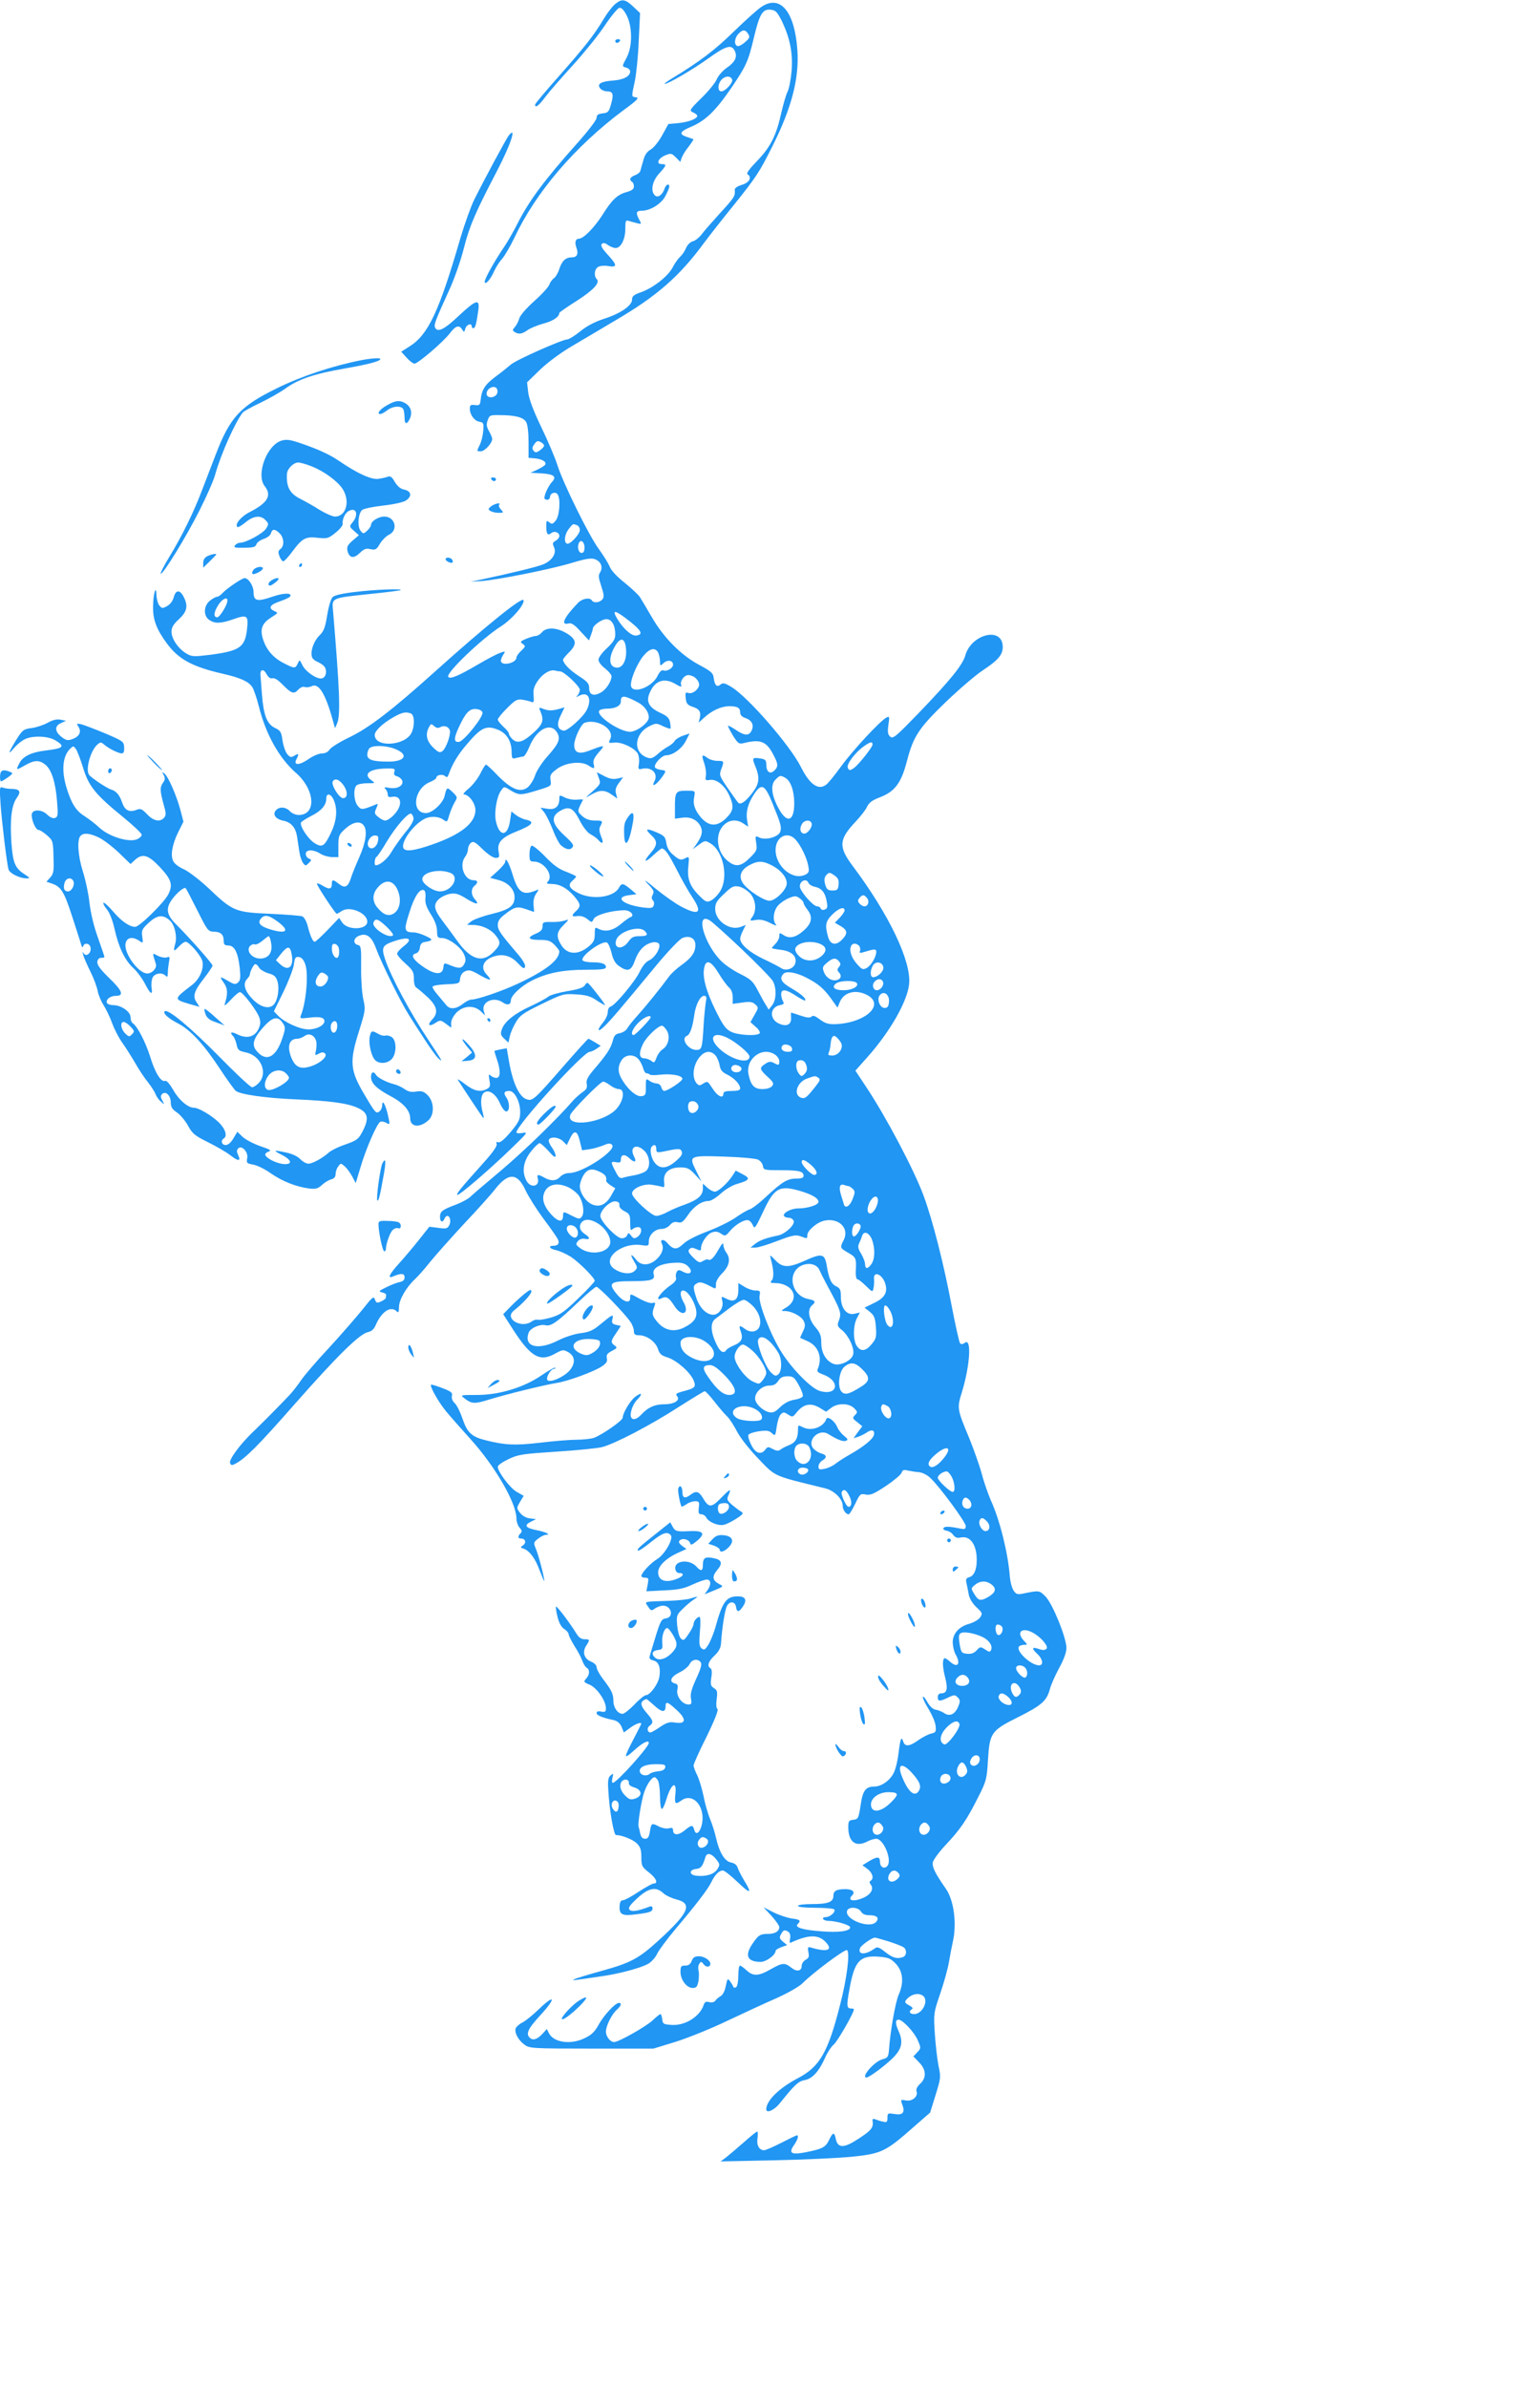 <?xml version="1.0" standalone="no"?>
<!DOCTYPE svg PUBLIC "-//W3C//DTD SVG 20010904//EN"
 "http://www.w3.org/TR/2001/REC-SVG-20010904/DTD/svg10.dtd">
<svg version="1.0" xmlns="http://www.w3.org/2000/svg"
 width="826pt" height="1280pt" viewBox="0 0 826 1280"
 preserveAspectRatio="xMidYMid meet">
<g transform="translate(0,1280) scale(0.1,-0.1)"
fill="#2196f3" stroke="none">
<path d="M3298 12777 c-14 -12 -41 -47 -59 -77 -53 -89 -103 -152 -240 -307
-71 -80 -129 -149 -129 -154 0 -21 20 -6 57 44 22 29 89 105 148 170 59 65
135 159 169 210 33 50 69 93 78 95 11 2 24 -11 39 -40 31 -60 32 -166 1 -225
-27 -51 -27 -49 -2 -56 11 -3 20 -12 20 -20 0 -26 -35 -45 -93 -49 -66 -5 -87
-19 -67 -43 7 -8 23 -15 37 -15 31 0 36 -16 20 -70 -11 -40 -16 -45 -45 -48
-24 -3 -32 -8 -32 -24 0 -11 -45 -70 -104 -136 -179 -201 -259 -309 -323 -436
-20 -39 -52 -96 -73 -126 -50 -74 -100 -164 -100 -180 0 -23 31 11 50 55 10
22 29 52 43 67 14 16 44 67 67 115 114 243 325 489 584 682 73 53 86 67 68 69
-26 4 -26 -1 -7 87 8 39 18 136 21 217 l7 148 -37 35 c-44 41 -61 43 -98 12z"/>
<path d="M4085 12764 c-22 -14 -89 -75 -150 -134 -101 -99 -182 -160 -325
-247 -30 -18 -50 -33 -45 -33 19 0 151 77 236 138 92 66 122 75 139 41 17 -32
4 -61 -41 -92 -22 -15 -47 -43 -55 -63 -8 -19 -45 -64 -82 -100 -65 -64 -66
-67 -44 -77 12 -5 22 -14 22 -18 0 -16 -46 -33 -100 -39 l-55 -5 -33 -60 c-18
-33 -46 -68 -62 -77 -20 -11 -32 -29 -40 -60 -7 -23 -14 -49 -16 -56 -2 -7
-15 -17 -29 -22 -26 -10 -32 -24 -15 -35 6 -3 10 -15 10 -25 0 -14 -11 -22
-39 -30 -49 -13 -79 -41 -130 -123 -44 -68 -101 -127 -126 -127 -18 0 -24 -20
-13 -49 12 -33 3 -51 -25 -51 -33 0 -53 -19 -67 -62 -6 -21 -20 -44 -29 -50
-10 -7 -21 -23 -25 -35 -4 -12 -40 -52 -81 -88 -43 -39 -76 -77 -80 -93 -4
-15 -14 -35 -23 -45 -14 -16 -14 -19 -2 -27 22 -14 39 -12 70 10 15 11 53 26
85 35 50 13 84 35 85 57 0 3 40 31 89 62 93 59 131 100 112 119 -17 17 -13 55
8 66 10 6 35 8 55 4 48 -8 47 6 -6 63 -29 32 -38 48 -30 56 7 7 17 6 33 -6 13
-9 31 -16 41 -16 28 0 52 47 52 102 0 45 2 49 20 43 12 -4 32 -9 44 -12 24 -6
24 -5 8 24 -17 34 -13 43 18 43 46 1 104 38 125 79 12 22 21 45 21 51 0 18
-18 11 -25 -10 -11 -34 -35 -52 -51 -39 -26 22 -17 76 21 118 41 45 42 51 14
51 -32 0 -19 31 19 47 30 12 34 12 57 -11 l24 -24 7 21 c4 12 20 39 37 60 16
21 28 39 26 40 -2 2 -17 7 -33 12 -46 15 -41 29 18 54 78 32 133 85 216 206
84 124 93 145 124 275 30 125 46 152 89 148 27 -3 35 -11 59 -58 45 -93 61
-172 54 -269 -4 -47 -14 -98 -22 -113 -8 -16 -24 -70 -35 -120 -26 -117 -58
-179 -131 -254 -37 -38 -56 -64 -49 -68 26 -16 11 -45 -29 -57 -27 -8 -40 -18
-39 -28 3 -32 -3 -41 -77 -122 -41 -45 -87 -97 -100 -115 -14 -18 -35 -35 -48
-38 -13 -3 -29 -19 -36 -35 -6 -16 -21 -38 -32 -48 -11 -10 -29 -35 -39 -55
-24 -48 -103 -110 -168 -134 -41 -14 -51 -22 -51 -41 0 -32 -63 -75 -152 -103
-48 -16 -91 -38 -126 -67 -30 -24 -61 -43 -69 -43 -27 0 -277 -111 -303 -135
-14 -12 -50 -41 -81 -64 -57 -42 -76 -71 -81 -126 -3 -26 -6 -30 -30 -27 -24
3 -28 0 -28 -20 0 -32 25 -66 53 -70 20 -3 22 -8 19 -48 -2 -25 -10 -58 -18
-74 -18 -37 -18 -36 5 -36 21 0 61 44 61 66 0 7 -8 26 -17 42 -14 24 -15 37
-7 59 9 26 13 28 64 27 84 0 128 -12 142 -37 8 -13 13 -57 13 -107 l0 -85 35
-3 c39 -4 63 -19 54 -34 -4 -6 -23 -17 -43 -27 l-36 -16 55 -3 c70 -4 88 -17
61 -46 -19 -20 -41 -67 -41 -87 0 -5 7 -9 15 -9 8 0 15 7 15 15 0 21 30 31 41
14 17 -26 10 -115 -10 -140 -16 -20 -21 -21 -35 -10 -14 12 -16 10 -16 -21 0
-41 8 -52 26 -37 17 14 44 5 44 -15 0 -9 -9 -20 -20 -26 -16 -9 -18 -14 -8
-35 14 -32 -10 -71 -58 -91 -30 -13 -174 -48 -339 -83 l-50 -10 55 3 c87 6
376 64 485 97 80 24 106 28 127 20 32 -12 43 -43 27 -70 -11 -16 -9 -29 6 -74
15 -46 16 -58 6 -71 -15 -18 -47 -21 -56 -6 -11 18 -51 11 -74 -12 -76 -79
-97 -123 -51 -111 15 4 32 -7 64 -43 l45 -48 10 27 c6 16 11 32 11 36 0 17 48
51 72 51 29 0 48 -33 48 -82 0 -25 -10 -41 -45 -74 -25 -23 -45 -50 -45 -62 0
-11 15 -31 35 -46 19 -15 35 -34 35 -42 0 -28 -30 -74 -60 -89 -38 -20 -60
-10 -60 26 0 23 -9 34 -54 63 -50 32 -86 69 -86 89 0 4 16 23 35 42 42 43 37
69 -21 102 -50 29 -104 30 -127 3 -9 -11 -24 -20 -32 -20 -9 0 -32 -7 -52 -15
-33 -14 -35 -17 -19 -28 16 -12 15 -14 -8 -36 -15 -14 -26 -30 -26 -37 0 -28
-74 -47 -83 -21 -2 6 3 22 11 34 14 22 14 23 -16 12 -17 -6 -71 -34 -120 -63
-102 -60 -149 -80 -158 -65 -12 21 181 206 284 271 60 39 127 117 120 140 -7
19 -201 -137 -477 -385 -229 -206 -353 -301 -458 -351 -50 -24 -98 -54 -105
-65 -8 -13 -23 -21 -41 -21 -16 0 -49 -14 -73 -31 -49 -34 -82 -34 -64 0 15
29 13 33 -11 19 -17 -11 -23 -10 -39 9 -10 13 -21 46 -25 74 -6 45 -11 52 -41
66 -42 21 -60 67 -69 178 -3 44 -7 91 -8 104 -3 33 17 37 33 6 9 -17 20 -25
31 -22 11 3 30 -9 51 -30 50 -52 64 -57 87 -32 12 13 26 19 36 15 9 -3 25 -1
36 4 37 20 73 -36 112 -175 l14 -50 12 28 c18 46 13 177 -23 605 -6 67 -9 65
199 87 88 9 161 18 164 21 9 8 -136 3 -242 -10 -71 -8 -113 -18 -123 -28 -9
-9 -22 -52 -29 -97 -11 -68 -18 -86 -44 -111 -30 -31 -48 -86 -37 -115 3 -8
16 -19 29 -24 12 -5 29 -16 36 -24 18 -23 10 -61 -14 -65 -28 -4 -87 37 -104
73 -14 29 -14 29 -24 7 -13 -28 -17 -28 -77 3 -56 29 -93 72 -111 133 -15 52
-2 82 50 114 33 21 34 22 13 31 -35 16 -25 34 28 52 27 9 52 21 56 26 13 21
-33 21 -96 -1 -81 -28 -100 -23 -100 25 0 33 -27 75 -48 75 -14 0 -96 -56
-116 -78 -11 -12 -25 -22 -31 -22 -7 0 -24 -9 -39 -21 -34 -27 -36 -81 -4
-103 30 -21 62 -20 128 3 76 27 83 22 75 -53 -11 -97 -39 -116 -196 -137 -91
-11 -99 -11 -130 7 -43 26 -79 78 -79 117 0 22 10 40 40 67 44 41 50 71 25
120 -20 39 -42 38 -53 -2 -5 -20 -19 -39 -36 -48 -25 -14 -28 -13 -42 4 -8 11
-14 36 -15 55 -1 62 -18 4 -18 -64 -1 -68 19 -121 74 -195 63 -86 138 -126
305 -164 91 -21 134 -41 153 -70 8 -12 24 -59 36 -106 37 -148 109 -276 198
-354 103 -90 112 -226 15 -226 -16 0 -37 9 -47 20 -22 24 -58 26 -76 4 -18
-22 0 -47 42 -55 42 -9 66 -38 73 -89 3 -22 9 -58 12 -79 3 -22 12 -47 19 -58
13 -17 15 -17 31 -1 16 16 16 18 1 24 -9 3 -17 15 -17 25 0 25 41 25 77 2 15
-10 43 -18 63 -19 l35 0 0 59 c0 55 2 61 37 93 40 36 78 44 98 19 22 -26 13
-91 -23 -172 -19 -43 -40 -94 -46 -115 -15 -45 -32 -53 -64 -27 -31 24 -37 24
-37 0 0 -29 -13 -32 -48 -11 -18 11 -32 16 -32 11 0 -11 99 -161 106 -161 3 0
15 7 29 16 42 27 135 -12 135 -58 0 -45 -106 -48 -135 -4 l-16 24 -61 -64
c-34 -35 -65 -64 -70 -64 -10 0 -24 31 -38 86 -6 23 -18 45 -28 50 -9 4 -87
10 -172 14 -187 8 -201 13 -328 134 -50 47 -109 92 -134 104 -26 11 -52 30
-58 43 -17 30 -7 90 26 157 l28 56 -17 65 c-21 77 -64 176 -85 193 -13 11 -14
10 -4 -8 9 -16 8 -26 -5 -43 -16 -23 -15 -45 7 -123 11 -38 11 -49 1 -62 -22
-26 -58 -19 -92 18 -29 30 -35 32 -61 22 -36 -13 -59 0 -73 41 -13 39 -31 61
-58 69 -24 7 -107 63 -119 79 -21 28 8 133 46 164 14 12 19 12 34 -1 23 -21
78 -48 95 -48 10 0 14 10 13 32 -2 32 -5 34 -101 75 -55 23 -113 45 -128 49
-27 6 -28 6 -15 -15 16 -26 3 -52 -36 -65 -21 -8 -32 -6 -54 11 -38 28 -41 60
-6 75 l28 13 -30 6 c-20 4 -42 -2 -69 -17 -22 -12 -61 -25 -86 -28 -44 -6 -49
-11 -83 -65 -43 -70 -46 -85 -10 -41 15 17 39 37 55 45 41 22 127 19 166 -5
55 -33 45 -43 -57 -55 -72 -9 -117 -31 -135 -66 -21 -40 -20 -41 27 -14 52 30
78 31 111 5 33 -26 55 -94 63 -197 6 -72 5 -83 -10 -89 -11 -4 -27 2 -44 19
-31 29 -82 28 -82 -3 0 -31 22 -80 36 -80 7 0 28 -13 46 -29 32 -28 33 -32 35
-117 3 -77 0 -90 -18 -110 l-20 -22 30 -10 c50 -18 65 -43 110 -182 24 -74 46
-142 48 -150 4 -11 7 -12 10 -2 6 17 30 15 37 -3 12 -33 -24 -64 -38 -32 -3 6
-3 1 0 -13 4 -14 21 -54 39 -90 18 -36 35 -82 39 -104 4 -21 18 -55 31 -75 13
-20 34 -63 46 -96 12 -33 36 -80 54 -105 18 -25 49 -74 70 -110 20 -36 52 -83
70 -105 17 -22 35 -50 39 -61 4 -12 16 -30 28 -40 21 -19 21 -19 9 5 -10 17
-10 26 -2 34 19 19 46 -6 47 -43 0 -26 7 -38 34 -56 18 -13 45 -45 59 -71 23
-42 36 -53 107 -88 44 -22 96 -52 116 -67 45 -36 62 -37 46 -3 -9 19 -9 28 0
37 19 19 55 -20 48 -53 -5 -25 -2 -28 32 -34 20 -3 63 -24 95 -47 62 -43 136
-72 205 -81 36 -4 47 -1 69 19 15 14 37 27 50 30 15 4 23 13 23 28 0 12 6 31
14 41 14 19 14 19 36 0 12 -11 30 -36 40 -55 l18 -34 27 89 c29 98 86 228 104
239 6 4 20 2 31 -4 23 -13 23 -13 9 48 -13 53 -29 78 -29 45 0 -11 -6 -26 -14
-32 -18 -15 -23 -9 -78 84 -81 135 -85 180 -32 347 34 109 35 115 23 168 -7
30 -13 107 -12 172 1 107 0 117 -18 121 -26 7 -24 35 4 48 42 19 71 -2 95 -69
29 -78 131 -285 175 -354 18 -29 57 -90 86 -134 29 -45 62 -90 73 -100 26 -23
22 -16 -52 96 -104 156 -203 343 -235 438 -21 65 -14 75 61 99 71 22 90 7 39
-31 -19 -15 -35 -33 -35 -40 0 -7 20 -31 45 -53 39 -35 45 -45 45 -81 0 -27 5
-44 16 -50 8 -5 35 -28 60 -51 50 -49 56 -82 22 -118 -28 -29 -17 -41 18 -18
25 16 27 16 55 -4 l29 -22 0 26 c0 16 12 38 29 56 38 37 93 40 129 7 l24 -23
-7 23 c-15 50 54 81 103 46 23 -16 42 -12 42 11 0 26 53 76 111 106 83 42 168
59 292 59 85 0 107 3 107 14 0 18 -22 26 -75 26 -24 0 -47 5 -50 10 -14 22
102 107 130 96 7 -2 18 -27 25 -55 8 -36 20 -57 40 -71 47 -33 66 -27 86 31
19 53 50 85 91 95 14 4 30 1 36 -5 16 -16 -18 -76 -52 -91 -16 -7 -35 -30 -49
-59 -24 -52 -134 -184 -158 -189 -8 -2 -14 -15 -14 -29 0 -14 -11 -38 -25 -55
-35 -42 -31 -58 6 -22 32 30 89 97 278 326 64 77 126 142 141 148 39 16 70 -1
70 -38 -1 -40 -20 -67 -72 -105 -26 -18 -58 -47 -70 -64 -44 -60 -123 -158
-168 -208 -25 -27 -50 -59 -56 -70 -6 -11 -24 -22 -39 -25 -23 -4 -31 -12 -38
-40 -10 -40 -32 -74 -98 -151 -37 -43 -46 -61 -42 -81 4 -20 -1 -30 -22 -44
-15 -11 -37 -30 -49 -43 -87 -101 -265 -273 -388 -377 -81 -68 -156 -132 -166
-142 -11 -11 -46 -30 -78 -42 -72 -27 -84 -36 -84 -66 0 -27 15 -32 24 -9 3 8
10 15 15 15 15 0 22 -30 10 -51 -9 -17 -17 -19 -58 -13 l-48 6 -54 -68 c-30
-38 -78 -95 -106 -126 -54 -59 -67 -86 -36 -73 45 19 63 18 63 -4 0 -15 -8
-22 -27 -26 -16 -3 -48 -16 -72 -28 -39 -19 -42 -22 -22 -27 12 -3 22 -8 22
-12 -1 -5 -1 -12 -1 -16 0 -5 -11 -14 -25 -20 -23 -11 -27 -9 -34 10 -7 19
-13 14 -66 -53 -33 -41 -113 -133 -179 -205 -67 -71 -134 -150 -151 -175 -16
-24 -42 -57 -57 -74 -36 -39 -151 -156 -206 -208 -67 -65 -125 -145 -118 -162
5 -13 10 -14 28 -4 54 28 121 95 318 319 229 260 349 378 394 387 19 4 32 16
41 37 31 73 81 106 113 74 9 -9 12 -4 12 23 0 39 40 108 85 149 15 14 52 55
81 92 30 37 113 130 185 208 73 77 147 160 165 184 71 90 120 88 163 -7 16
-34 59 -102 96 -152 37 -49 71 -98 76 -108 12 -22 4 -37 -22 -37 -32 0 -21
-17 15 -24 18 -4 54 -20 79 -36 46 -31 127 -113 127 -128 0 -5 -40 -48 -89
-95 -75 -73 -98 -88 -146 -102 -31 -9 -62 -14 -70 -12 -7 3 -21 -1 -32 -8 -55
-42 -151 14 -97 57 49 39 94 88 94 103 0 13 -7 11 -37 -13 -21 -17 -55 -48
-76 -70 l-38 -39 54 -84 c95 -147 144 -174 227 -126 37 20 42 21 67 7 38 -21
41 -59 9 -98 -30 -35 -104 -68 -119 -53 -12 12 17 61 35 61 6 0 9 3 6 6 -3 3
-36 -15 -72 -40 -96 -66 -228 -106 -347 -106 -91 0 -91 0 -68 -18 40 -31 54
-31 135 -6 91 28 298 79 364 89 59 10 196 60 238 88 25 17 31 27 27 44 -4 18
2 26 27 39 29 15 30 18 15 29 -22 16 -22 24 8 67 l25 38 -26 6 c-21 5 -24 11
-19 31 7 29 1 26 -67 -30 -38 -32 -58 -40 -105 -46 -33 -4 -84 -21 -120 -39
-108 -55 -186 -34 -157 43 10 24 60 46 89 39 30 -8 64 16 181 128 45 43 87 78
93 78 13 0 155 -146 183 -189 10 -14 18 -36 18 -48 0 -18 6 -23 28 -23 41 0
88 -34 101 -73 9 -28 19 -36 52 -46 48 -15 121 -79 139 -122 15 -36 9 -43 -58
-60 -36 -10 -40 -14 -30 -26 18 -22 -16 -43 -69 -43 -50 0 -87 -16 -122 -54
-25 -27 -46 -33 -55 -17 -11 17 7 71 32 96 32 32 24 42 -12 14 -27 -21 -66
-87 -66 -111 0 -15 -109 -91 -154 -108 -15 -5 -56 -10 -91 -10 -35 0 -123 -7
-197 -16 -137 -16 -189 -13 -293 13 -76 19 -99 41 -125 118 -12 35 -30 71 -41
81 -12 11 -18 26 -15 39 4 17 -4 24 -52 42 -31 12 -58 20 -60 18 -8 -8 39 -92
80 -142 24 -29 82 -95 130 -148 133 -146 248 -345 248 -427 0 -17 8 -40 17
-50 13 -14 14 -21 5 -30 -16 -16 -15 -28 2 -28 24 0 31 -22 12 -36 -16 -11
-16 -13 2 -18 32 -11 63 -52 87 -118 13 -34 24 -60 24 -56 2 16 -30 138 -44
171 -14 35 -14 36 11 56 15 12 34 21 42 21 30 0 0 15 -50 25 -60 12 -69 26
-31 45 l28 14 -32 4 c-20 2 -40 13 -53 29 -20 26 -20 26 -1 59 l20 33 -37 21
c-36 20 -102 108 -102 135 0 8 26 26 58 41 52 25 75 28 257 40 110 7 219 18
243 24 66 16 262 118 410 214 74 47 138 86 142 86 5 0 29 -26 53 -57 25 -32
55 -67 67 -78 12 -11 35 -46 52 -79 18 -35 64 -94 115 -147 96 -100 75 -90
360 -160 48 -12 93 -57 93 -93 0 -22 17 -46 32 -46 5 0 20 25 35 56 25 53 28
56 56 50 25 -5 44 3 109 46 43 29 81 61 84 71 5 15 12 17 32 12 15 -3 42 -8
60 -9 19 -2 45 -14 63 -32 50 -47 189 -236 189 -257 0 -17 -5 -19 -37 -12 -57
11 -78 11 -83 0 -3 -5 5 -11 17 -13 13 -2 29 -12 36 -23 11 -14 21 -18 43 -13
44 8 76 -31 82 -98 5 -63 -10 -108 -39 -115 -17 -5 -20 -11 -15 -32 3 -14 9
-42 12 -61 4 -22 20 -48 41 -68 33 -31 34 -34 20 -55 -8 -12 -34 -27 -58 -34
-57 -16 -89 -53 -89 -101 1 -20 7 -48 15 -62 31 -54 11 -78 -32 -38 -13 12
-26 19 -29 15 -10 -10 -8 -50 6 -104 15 -58 9 -83 -20 -83 -13 0 -20 -7 -20
-20 0 -24 9 -25 55 -3 33 16 37 16 52 1 14 -14 14 -21 3 -48 -17 -42 -45 -56
-74 -37 -12 8 -33 17 -46 19 -16 2 -32 17 -47 43 -12 22 -23 33 -23 24 0 -8
14 -37 31 -64 17 -28 34 -66 37 -87 4 -34 2 -38 -24 -44 -16 -4 -47 -20 -68
-35 -47 -34 -72 -37 -81 -8 -10 31 -16 17 -25 -59 -4 -37 -15 -85 -25 -106
-20 -43 -67 -76 -106 -76 -46 0 -62 -22 -73 -101 -11 -70 -13 -74 -39 -77 -24
-3 -27 -7 -27 -40 0 -78 39 -108 99 -78 16 9 39 16 51 16 39 0 86 -113 60
-145 -16 -20 -40 -7 -40 21 0 30 -15 30 -60 3 l-34 -21 27 -20 c27 -20 36 -51
17 -63 -8 -5 -7 -11 0 -20 18 -22 3 -51 -34 -69 -55 -26 -95 -19 -65 11 18 18
1 33 -36 33 -48 0 -65 -9 -65 -36 0 -33 -28 -44 -114 -44 -44 0 -76 -4 -76
-10 0 -6 38 -10 94 -10 52 0 97 -4 101 -9 8 -14 -23 -41 -46 -41 -11 0 -17 -4
-14 -10 3 -5 15 -10 25 -10 44 0 120 -22 120 -35 0 -20 -61 -29 -156 -21 -98
7 -143 21 -126 38 20 20 14 25 -33 31 -25 4 -69 19 -97 33 l-53 27 43 -46 c23
-26 42 -53 42 -60 0 -23 -23 -37 -60 -37 -43 0 -52 -6 -84 -53 -43 -63 -28
-97 44 -97 30 0 80 37 80 59 0 5 14 14 31 20 l31 11 -22 18 c-19 16 -21 22
-11 40 13 24 19 26 40 13 8 -6 12 -19 9 -35 -3 -15 -3 -25 1 -24 97 45 151 46
190 4 41 -43 9 -55 -76 -30 -21 6 -22 4 -17 -24 5 -24 2 -32 -15 -41 -12 -7
-21 -21 -21 -32 0 -29 -26 -34 -56 -10 -35 28 -47 27 -111 -9 -64 -37 -94 -38
-129 -5 -15 14 -31 25 -35 25 -5 0 -9 -24 -9 -54 0 -32 -5 -58 -12 -62 -6 -4
-13 -3 -15 3 -2 6 -10 19 -17 29 -13 17 -15 15 -23 -25 -5 -27 -16 -48 -28
-55 -11 -6 -24 -17 -28 -24 -6 -8 -18 -11 -32 -8 -18 5 -25 1 -30 -13 -20 -64
-100 -114 -173 -109 -43 3 -47 5 -50 30 -2 16 -6 28 -10 28 -3 0 -22 -15 -42
-34 -35 -33 -182 -116 -206 -116 -21 0 -44 30 -44 56 0 31 31 93 59 118 23 21
27 36 11 36 -20 0 -81 -66 -108 -115 -20 -37 -38 -56 -72 -72 -75 -39 -170
-27 -196 25 l-11 22 -19 -21 c-29 -33 -53 -42 -70 -28 -26 22 -14 49 57 126
83 90 76 113 -10 30 -31 -30 -70 -62 -87 -71 -17 -8 -34 -23 -38 -32 -8 -22
13 -63 47 -88 28 -20 39 -21 360 -21 l332 0 121 37 c66 21 190 71 275 112 85
40 203 95 263 121 62 28 122 62 140 80 53 54 228 185 239 178 17 -10 0 -152
-37 -293 -65 -257 -110 -333 -227 -394 -99 -52 -169 -120 -169 -166 0 -24 41
-7 72 31 80 100 100 119 134 125 41 7 77 47 109 119 12 28 33 60 46 71 20 15
109 171 109 189 0 3 -6 5 -14 5 -25 0 -26 14 -11 97 27 156 55 188 156 181 51
-4 65 -9 91 -35 41 -41 48 -102 19 -167 -19 -43 -46 -199 -53 -300 -3 -35 -7
-41 -34 -48 -44 -11 -119 -98 -86 -98 13 0 92 58 134 98 55 52 64 90 39 148
-20 44 -20 64 -1 64 21 0 84 -67 102 -109 19 -44 18 -44 -2 -66 l-21 -22 30
-31 c39 -39 42 -83 6 -116 -16 -15 -23 -30 -19 -40 10 -27 -23 -56 -57 -49
-28 5 -29 5 -20 -21 17 -43 4 -59 -40 -52 -37 6 -39 5 -39 -20 0 -22 -4 -26
-22 -21 -13 2 -31 8 -41 12 -13 5 -18 4 -17 -6 6 -37 -5 -51 -70 -94 -82 -55
-116 -56 -127 -5 -7 39 -16 38 -36 -5 -19 -39 -35 -48 -126 -66 -77 -15 -93
-5 -62 39 20 29 27 52 15 52 -3 0 -40 -18 -83 -40 -43 -22 -84 -40 -93 -40
-26 0 -41 27 -35 65 3 19 2 35 -2 35 -4 0 -36 -26 -72 -58 -35 -31 -78 -67
-94 -80 l-30 -22 285 6 c157 3 345 12 418 19 158 16 182 27 326 154 l95 83 29
94 c28 90 29 96 16 156 -7 35 -16 113 -20 173 -7 109 -6 112 29 215 20 58 41
134 47 170 6 36 15 83 20 105 23 97 7 224 -36 286 -60 86 -76 119 -70 145 4
14 35 56 69 92 79 84 112 133 172 252 46 90 48 100 54 201 9 148 17 159 161
231 126 63 154 87 171 150 6 24 29 75 50 114 25 45 39 84 39 107 0 55 -74 237
-112 276 -34 34 -33 34 -125 15 -26 -5 -34 -2 -47 18 -9 14 -18 49 -20 79 -10
123 -53 298 -102 405 -14 33 -37 97 -49 144 -13 47 -43 130 -65 185 -67 161
-68 163 -40 252 44 146 52 294 14 262 -9 -7 -18 -8 -24 -3 -5 5 -25 95 -45
199 -44 233 -103 463 -151 593 -51 139 -203 426 -309 585 l-57 86 65 73 c120
135 212 295 223 389 14 122 -107 375 -302 635 -78 104 -75 143 16 239 26 28
54 63 61 80 10 21 28 34 64 48 84 31 119 77 150 198 34 130 63 175 207 314 73
70 163 147 200 171 85 56 110 87 106 133 -8 101 -168 59 -200 -52 -14 -52 -79
-132 -252 -312 -120 -124 -136 -138 -151 -125 -13 11 -15 23 -10 63 7 45 6 48
-11 39 -34 -18 -180 -175 -243 -262 -34 -47 -70 -91 -79 -97 -42 -33 -89 0
-136 94 -58 116 -285 377 -374 430 -35 21 -45 23 -58 12 -19 -16 -31 -3 -36
36 -3 26 -13 35 -78 70 -96 51 -190 145 -254 256 -27 46 -55 94 -63 106 -7 12
-44 47 -81 77 -42 33 -74 67 -82 88 -7 18 -33 59 -56 91 -53 70 -193 355 -224
452 -12 39 -51 131 -87 205 -44 92 -66 152 -70 188 l-6 52 70 68 c42 40 112
92 174 128 57 34 160 94 228 135 224 131 345 237 476 415 32 43 105 136 162
206 120 150 136 174 207 316 102 204 143 361 133 512 -14 207 -91 301 -192
234z m-71 -148 c9 -14 6 -22 -18 -42 -15 -14 -33 -23 -40 -21 -20 6 -17 42 4
65 24 25 38 25 54 -2z m-87 -243 c6 -16 -37 -63 -58 -63 -18 0 -21 30 -5 55
19 28 54 33 63 8z m-1259 -1677 c-4 -30 -58 -37 -58 -7 0 23 27 42 47 34 8 -3
13 -15 11 -27z m250 -288 c-2 -6 -13 -17 -25 -25 -17 -11 -22 -11 -31 0 -9 10
-8 19 4 35 12 18 19 20 35 11 11 -6 19 -15 17 -21z m176 -424 c9 -3 16 -15 16
-26 0 -24 -56 -82 -70 -73 -17 10 -11 51 11 79 23 29 21 28 43 20z m41 -120
c0 -19 -5 -29 -15 -29 -16 0 -25 28 -16 51 10 25 31 10 31 -22z m-1915 -284
c0 -23 -41 -90 -55 -90 -21 0 -19 27 6 66 20 32 49 46 49 24z m2157 -111 c65
-52 74 -71 36 -77 -25 -4 -71 37 -103 91 -30 51 -11 47 67 -14z m-19 -152 c4
-55 -17 -97 -47 -97 -46 0 -50 53 -10 119 29 48 53 39 57 -22z m172 -16 c5
-11 10 -32 10 -47 0 -26 1 -27 20 -9 21 19 50 14 50 -9 0 -19 -33 -38 -52 -31
-9 4 -20 -7 -31 -29 -27 -58 -128 -99 -142 -57 -8 26 29 119 66 164 34 41 63
47 79 18z m-526 -101 c21 0 106 -80 106 -99 0 -9 -6 -23 -12 -30 -11 -11 -9
-11 10 -1 48 24 69 -19 38 -79 -20 -38 -104 -113 -123 -109 -33 6 -39 35 -16
81 l21 44 -39 -11 c-29 -7 -48 -7 -70 1 -27 11 -30 10 -23 -5 23 -54 18 -72
-31 -118 -58 -53 -88 -63 -115 -39 -11 10 -20 23 -20 30 0 6 -13 24 -30 38
-16 15 -30 32 -30 39 0 6 22 33 50 61 43 43 53 49 82 45 18 -3 40 -8 48 -12
13 -5 15 1 12 34 -3 32 2 49 23 80 27 39 68 62 93 54 8 -2 19 -4 26 -4z m728
-37 c10 -9 18 -24 18 -33 0 -25 -35 -53 -57 -46 -17 5 -18 2 -15 -29 3 -28 10
-36 37 -45 37 -12 46 -27 38 -62 l-6 -23 29 26 c42 39 93 62 135 62 45 0 59
-8 59 -34 0 -13 10 -24 30 -30 34 -12 46 -39 30 -69 -14 -27 -38 -25 -83 6
-21 14 -40 24 -42 22 -2 -2 10 -25 26 -52 27 -43 33 -47 57 -41 92 23 124 10
162 -66 25 -47 25 -61 2 -82 -23 -21 -42 -5 -42 34 0 22 -5 28 -32 32 -42 6
-45 3 -29 -36 28 -67 25 -98 -14 -149 -35 -45 -59 -63 -74 -54 -3 2 -28 37
-55 76 -47 68 -49 74 -38 104 17 45 16 46 -20 46 -18 0 -42 7 -52 15 -31 23
-35 18 -19 -27 8 -24 12 -54 9 -69 -4 -23 -2 -25 22 -21 36 5 79 -30 103 -82
27 -59 24 -83 -15 -122 -48 -48 -92 -47 -135 1 -35 41 -46 73 -37 115 5 30 5
30 -43 30 -57 0 -61 -6 -61 -91 l0 -59 38 5 c45 7 82 -11 100 -47 13 -28 7
-52 -25 -98 l-18 -24 33 24 c31 23 35 24 60 9 73 -41 102 -188 52 -262 -13
-20 -35 -41 -49 -47 -21 -10 -28 -6 -67 34 -47 49 -60 89 -51 161 4 40 3 43
-14 35 -26 -15 -34 -13 -68 16 -21 17 -33 38 -37 63 -5 34 -11 40 -55 59 -54
23 -62 17 -24 -18 33 -31 32 -52 -6 -95 -42 -48 -31 -55 16 -10 21 19 41 35
44 35 18 -1 35 -25 79 -110 26 -52 65 -121 86 -152 56 -84 35 -100 -63 -48
-31 17 -92 60 -136 96 -53 44 -67 53 -42 26 33 -33 37 -43 28 -59 -7 -14 -7
-23 1 -31 6 -6 8 -18 4 -28 -5 -14 -15 -15 -58 -10 -109 15 -154 56 -73 66
l39 5 -33 28 c-39 32 -47 33 -61 7 -27 -51 -139 -67 -216 -30 -51 25 -60 45
-34 67 11 10 20 20 20 23 0 3 -24 14 -52 25 -39 14 -69 35 -115 83 -34 35 -67
61 -72 57 -6 -3 -11 -24 -11 -46 0 -35 3 -39 24 -39 55 0 107 -75 74 -108 -9
-9 -5 -12 20 -12 43 0 82 -21 121 -65 36 -42 38 -55 11 -80 -27 -25 -25 -32 8
-27 18 2 37 -4 52 -16 24 -20 24 -20 35 1 10 21 94 45 163 46 33 1 59 -28 34
-37 -7 -2 -31 -19 -53 -38 -43 -35 -83 -43 -120 -24 -17 10 -19 7 -19 -29 0
-32 -6 -44 -31 -65 -58 -49 -117 -46 -149 7 -28 45 -25 70 13 107 30 30 30 32
7 24 -14 -5 -46 -9 -72 -8 -44 1 -48 -1 -48 -23 0 -18 -9 -28 -35 -39 -50 -21
-43 -34 19 -34 44 0 58 -4 80 -26 14 -15 26 -30 26 -35 0 -47 -73 -104 -223
-174 -88 -41 -217 -85 -249 -85 -9 0 -26 -9 -40 -19 -41 -33 -74 -36 -95 -10
-10 12 -30 36 -45 54 -16 18 -28 37 -28 43 0 7 29 12 73 14 71 3 72 4 75 31 2
18 12 32 27 39 20 9 33 6 79 -21 59 -33 69 -32 35 5 -31 33 -19 71 28 91 54
22 101 11 141 -32 25 -27 34 -32 38 -20 4 9 -9 33 -32 61 -100 117 -114 137
-114 164 0 21 10 36 38 57 52 41 66 44 113 28 23 -8 42 -15 43 -15 1 0 0 16
-2 35 -3 22 2 45 13 62 17 25 17 26 -1 18 -70 -29 -96 -11 -125 87 -19 62 -39
97 -39 67 0 -7 -18 -29 -40 -49 l-41 -37 45 -12 c51 -13 86 -50 86 -91 0 -48
-28 -68 -123 -91 -49 -12 -98 -30 -110 -40 l-22 -18 33 -1 c46 0 95 -23 120
-55 30 -37 28 -51 -12 -91 -60 -60 -123 -39 -195 63 -23 32 -57 78 -76 103
-47 62 -52 88 -23 117 13 13 41 26 61 30 31 5 47 0 89 -26 53 -33 73 -34 45
-3 -21 23 -22 56 -2 72 21 17 19 30 -5 30 -50 0 -79 81 -45 126 8 10 15 29 15
40 0 12 7 27 15 34 14 11 23 6 63 -33 29 -28 57 -47 70 -47 21 0 22 3 16 36
-8 46 17 74 95 105 88 35 103 53 51 64 -16 3 -40 15 -53 25 l-24 19 -7 -48
c-12 -87 -57 -91 -76 -5 -10 44 3 127 25 161 19 28 17 28 57 3 42 -25 53 -25
143 3 72 22 73 22 68 53 -4 27 0 35 32 59 46 36 131 46 170 21 32 -21 36 -20
29 8 -4 18 3 33 28 62 36 41 34 42 -54 8 -53 -20 -78 -10 -78 31 0 35 36 111
55 119 30 11 69 6 102 -13 36 -22 49 -52 34 -79 -8 -16 -6 -17 23 -14 40 5
110 -29 127 -59 6 -12 9 -36 6 -54 -5 -28 -3 -32 14 -28 52 14 92 -24 69 -67
-17 -32 5 -23 34 14 32 43 32 44 -1 48 -14 2 -28 8 -30 14 -6 18 37 64 60 64
36 0 85 36 106 78 l20 39 -36 -12 c-20 -7 -40 -20 -45 -29 -5 -9 -21 -22 -36
-30 -15 -8 -40 -26 -55 -40 -21 -19 -35 -25 -50 -20 -84 24 -78 130 8 171 33
16 37 16 71 -1 20 -9 38 -15 40 -13 2 2 1 17 -2 33 -4 24 -16 35 -53 52 -59
27 -77 59 -57 105 28 69 80 86 143 47 22 -13 30 -15 27 -5 -9 21 15 55 38 55
12 0 30 -7 40 -17z m-313 -128 c36 -18 61 -52 61 -82 0 -25 -50 -67 -91 -76
-48 -12 -193 82 -175 112 4 6 23 11 42 11 44 0 74 15 74 39 0 34 17 34 89 -4z
m-831 -56 c4 -24 -99 -153 -126 -157 -28 -4 -29 18 -2 76 36 79 58 103 93 100
20 -2 33 -9 35 -19z m-384 -5 c20 -8 21 -68 3 -104 -35 -70 -197 -80 -197 -11
0 22 42 62 100 95 46 26 66 31 94 20z m158 -73 c21 12 46 2 51 -19 5 -25 -21
-95 -40 -110 -14 -10 -22 -7 -50 20 -35 34 -43 71 -22 109 10 19 12 19 27 6
12 -11 22 -13 34 -6z m311 -15 c44 -18 70 -60 71 -114 1 -41 2 -43 26 -36 14
3 30 7 36 7 7 0 22 24 34 54 38 92 111 131 146 78 23 -35 13 -60 -48 -129 -30
-33 -60 -79 -68 -104 -8 -25 -27 -54 -41 -65 -39 -29 -87 -9 -159 64 -31 33
-60 59 -63 59 -4 0 -18 -22 -31 -49 -14 -27 -42 -63 -63 -80 -21 -17 -32 -31
-25 -31 27 0 62 -48 62 -84 0 -69 -77 -131 -233 -185 -91 -32 -141 -39 -152
-21 -19 30 50 127 112 159 30 16 75 14 100 -4 21 -15 22 -14 32 22 6 21 19 52
28 68 18 30 18 30 -9 57 -30 29 -32 28 -43 -19 -8 -39 -66 -93 -100 -93 -81 0
-66 130 20 166 19 8 35 18 35 23 0 15 32 22 46 10 11 -9 15 -7 20 7 19 55 49
106 98 163 77 91 105 104 169 77z m2007 -79 c0 -13 -71 -103 -98 -124 -22 -16
-29 -16 -35 1 -7 18 38 78 82 111 39 28 51 31 51 12z m-4234 -125 c30 -99 67
-144 221 -269 51 -42 93 -82 93 -89 0 -8 -12 -19 -27 -25 -44 -17 -147 15
-198 61 -22 21 -59 49 -82 64 -46 28 -71 69 -97 155 -27 91 -20 166 20 206 17
16 18 16 31 -1 7 -10 25 -56 39 -102z m1673 102 c76 -30 54 -69 -38 -68 -82 0
-111 10 -111 37 0 13 5 28 12 35 17 17 90 15 137 -4z m-4 -123 c-4 -13 0 -20
15 -24 11 -3 23 -13 27 -22 10 -27 -25 -47 -67 -40 -28 5 -33 4 -22 -6 6 -7
12 -20 12 -30 0 -12 6 -15 23 -12 36 7 53 -19 37 -57 -13 -32 -54 -70 -75 -70
-7 0 -23 8 -36 19 -21 17 -22 21 -11 46 11 25 11 27 -5 20 -71 -29 -76 -29
-95 -5 -20 25 -24 90 -6 108 7 7 32 12 57 12 44 0 45 0 23 16 -47 33 -10 62
81 63 43 1 48 -1 42 -18z m2097 -32 c29 -16 48 -70 48 -137 0 -101 -42 -110
-88 -19 -35 67 -39 120 -13 146 24 24 26 25 53 10z m-2373 -35 c27 -35 28 -74
1 -74 -21 0 -66 73 -55 90 11 18 33 11 54 -16z m2304 -101 c45 -110 50 -128
42 -153 -9 -27 -76 -47 -110 -32 -25 12 -25 11 -19 -28 6 -37 3 -43 -34 -80
-46 -46 -76 -51 -117 -18 -58 45 -72 136 -29 187 30 36 75 41 113 14 l24 -16
-6 36 c-7 45 5 89 38 139 40 60 57 52 98 -49z m-2352 15 c20 -49 15 -107 -14
-170 -37 -77 -48 -85 -90 -59 -35 22 -82 94 -72 111 4 6 28 21 55 35 54 27 80
58 80 92 0 34 26 28 41 -9z m427 -95 c2 -13 -15 -43 -46 -79 -26 -33 -59 -79
-72 -102 -21 -37 -62 -72 -85 -72 -9 0 -6 38 4 45 6 3 31 40 56 83 50 82 113
154 130 149 5 -2 11 -13 13 -24z m2135 -27 c7 -18 -20 -56 -39 -56 -20 0 -28
24 -14 49 12 24 45 28 53 7z m-3825 -76 c24 -11 72 -47 108 -81 l64 -62 23 21
c40 37 71 29 132 -35 65 -69 74 -97 47 -150 -24 -45 -154 -173 -177 -173 -30
0 -73 29 -118 82 -25 29 -48 50 -52 47 -3 -4 5 -19 18 -35 15 -18 31 -59 41
-104 22 -99 55 -168 100 -210 21 -19 48 -56 62 -82 30 -59 44 -69 37 -25 -3
19 0 44 6 56 13 23 50 28 69 9 9 -9 12 -6 12 14 0 14 3 40 6 58 6 29 5 32 -12
26 -10 -3 -32 1 -48 9 -31 16 -30 20 -10 -44 7 -22 -20 -51 -46 -51 -49 0
-129 113 -116 163 7 31 38 36 73 12 21 -14 21 -14 16 23 -5 34 -1 41 37 76 44
40 75 43 111 10 26 -23 40 -85 29 -124 -12 -43 -9 -46 20 -15 13 14 29 25 35
25 20 0 84 -75 91 -106 8 -41 -16 -94 -55 -125 -101 -77 -101 -77 -14 -103
l53 -15 -16 25 c-22 32 -13 60 41 129 25 32 45 63 45 67 0 10 -122 148 -197
223 -51 51 -55 85 -19 134 27 36 64 66 72 58 3 -3 31 -56 62 -118 55 -110 58
-114 90 -115 37 -1 52 -16 52 -51 0 -18 6 -23 25 -23 33 0 52 -39 61 -122 5
-52 3 -66 -10 -77 -13 -11 -21 -10 -51 8 -48 28 -50 27 -24 -10 21 -30 22 -60
4 -114 -4 -12 9 -2 32 23 21 23 43 42 50 42 15 0 88 -95 103 -134 8 -22 8 -37
-1 -58 -20 -49 -65 -61 -119 -33 -30 15 -40 9 -19 -12 6 -6 14 -26 18 -44 6
-30 12 -34 48 -42 82 -16 122 -110 71 -164 -12 -13 -28 -23 -36 -23 -9 0 -90
76 -181 169 -152 154 -272 254 -288 238 -10 -11 19 -37 68 -63 67 -33 140
-111 225 -240 40 -61 80 -116 88 -123 24 -20 159 -39 321 -46 184 -8 276 -20
332 -45 54 -24 63 -53 34 -114 -27 -56 -35 -61 -107 -86 -32 -11 -67 -29 -79
-39 -33 -30 -88 -61 -111 -61 -11 0 -31 11 -43 24 -14 15 -44 29 -73 35 -72
16 -77 14 -28 -11 56 -28 61 -54 10 -50 -38 4 -91 30 -97 49 -2 6 6 14 18 18
17 6 8 11 -45 29 -37 13 -79 35 -95 50 l-28 27 -21 -35 c-13 -23 -29 -36 -42
-36 -21 0 -28 24 -10 35 21 13 9 52 -27 87 -40 38 -108 78 -133 78 -32 0 -81
42 -110 94 -20 34 -36 53 -44 50 -22 -9 -55 44 -81 131 -24 76 -69 164 -94
179 -6 4 -11 18 -11 32 0 29 -50 64 -92 64 -15 0 -30 5 -33 10 -11 18 15 40
46 40 46 0 36 27 -37 97 -48 47 -64 70 -62 86 2 14 10 21 21 21 9 -1 17 1 17
5 0 3 -16 50 -35 104 -22 60 -39 133 -45 185 -5 48 -21 123 -35 167 -27 85
-33 173 -13 193 17 17 46 15 96 -8z m1500 -16 c-4 -33 -32 -54 -49 -37 -18 18
5 63 31 63 17 0 21 -5 18 -26z m2239 4 c28 -31 60 -96 68 -140 6 -30 4 -38
-13 -47 -67 -36 -162 41 -162 131 0 71 63 104 107 56z m-128 -138 c48 -24 81
-64 81 -97 0 -33 -60 -93 -93 -93 -30 0 -113 54 -141 92 -26 37 -14 74 34 99
44 24 71 24 119 -1z m-1725 -40 c55 -20 11 -100 -54 -100 -36 0 -95 41 -95 65
0 38 88 58 149 35z m2064 -16 c17 -12 22 -24 20 -47 -3 -28 -7 -32 -33 -32
-24 0 -31 5 -39 32 -6 23 -5 37 4 48 16 19 20 19 48 -1z m-4084 -30 c8 -20
-10 -54 -29 -54 -20 0 -27 15 -19 45 7 28 38 34 48 9z m1743 -58 c16 -46 6
-93 -23 -113 -29 -19 -56 -10 -89 29 -30 35 -29 76 3 111 42 48 88 36 109 -27z
m2199 50 c3 -8 18 -18 34 -21 37 -8 56 -31 64 -78 6 -30 4 -39 -10 -44 -10 -4
-19 -2 -22 5 -2 7 -11 12 -19 12 -22 0 -92 81 -93 107 0 30 36 45 46 19z
m-313 -56 c31 -35 37 -92 12 -127 -15 -21 -14 -22 19 -16 25 4 47 -1 78 -17
24 -12 37 -16 31 -9 -21 21 -15 75 10 103 12 14 38 32 58 40 32 13 38 13 57 0
12 -8 22 -20 22 -25 0 -6 9 -22 20 -36 30 -38 25 -71 -14 -108 -44 -41 -80
-51 -112 -30 -23 15 -24 14 -24 -5 0 -11 -9 -29 -20 -40 -11 -11 -20 -22 -20
-24 0 -2 21 -6 46 -9 58 -6 89 -34 80 -71 -7 -30 -50 -45 -75 -28 -9 6 -52 29
-97 50 -77 37 -124 79 -124 109 0 8 7 27 15 43 l15 30 -26 -10 c-59 -23 -138
32 -138 96 0 30 8 44 48 81 41 40 51 44 79 39 18 -3 44 -20 60 -36z m-1741
-24 c-3 -27 4 -49 29 -89 22 -34 33 -65 33 -89 1 -34 3 -38 27 -38 35 0 103
-50 118 -88 10 -23 10 -35 1 -51 -13 -25 -28 -26 -75 -7 -33 14 -34 14 -37
-12 -4 -40 -42 -40 -101 -1 -59 39 -78 68 -48 76 12 3 21 15 23 31 2 18 10 28
23 30 48 8 50 14 10 32 -22 11 -51 20 -65 20 -53 1 -55 11 -25 105 27 87 55
130 78 122 7 -2 11 -19 9 -41z m2368 -1 c15 -18 6 -45 -13 -45 -8 0 -20 7 -27
15 -10 12 -10 18 0 30 16 19 24 19 40 0z m-120 -67 c0 -7 -12 -24 -26 -39
l-26 -27 31 -18 c37 -22 39 -39 9 -71 -34 -36 -65 -30 -77 15 -17 61 -13 82
23 118 34 34 66 45 66 22z m-3042 -59 c67 -49 52 -69 -34 -44 -58 17 -75 35
-54 60 19 22 42 18 88 -16z m2495 -153 c82 -78 155 -153 163 -168 20 -38 18
-101 -5 -129 l-18 -23 -15 25 c-9 13 -28 49 -44 79 -25 48 -37 59 -93 87 -35
17 -81 48 -101 68 -94 91 -144 272 -61 218 14 -9 93 -80 174 -157z m-1910 125
c23 -22 39 -43 35 -46 -21 -22 -116 40 -105 68 10 25 24 21 70 -22z m1385 -23
c21 -21 13 -28 -27 -28 -33 0 -43 -5 -61 -30 -32 -45 -80 -38 -65 9 14 46 122
80 153 49z m-2004 -64 c10 -51 -13 -84 -59 -84 -43 0 -76 40 -55 66 7 8 19 13
26 10 8 -3 26 6 41 19 16 13 31 25 34 25 4 0 10 -16 13 -36z m2941 -4 c39 -15
43 -39 11 -67 -37 -31 -89 -31 -121 1 -16 16 -22 31 -19 41 12 31 79 44 129
25z m-2577 -28 c2 -13 1 -30 -2 -39 -10 -25 -36 4 -36 39 0 23 4 29 18 26 9
-2 18 -14 20 -26z m2789 17 c6 -6 9 -18 6 -27 -5 -12 -2 -14 18 -8 59 18 69
19 69 2 0 -27 -28 -74 -52 -87 -19 -10 -25 -8 -50 20 -30 33 -44 72 -34 96 6
18 27 20 43 4z m-3043 -44 c14 -70 -17 -97 -62 -55 l-22 21 27 34 c35 44 49
44 57 0z m73 -55 c19 -51 5 -206 -23 -274 -7 -18 -4 -19 45 -13 57 7 81 1 81
-19 0 -22 -42 -44 -85 -44 -46 0 -130 38 -164 74 l-22 23 50 102 c27 56 53
122 57 147 5 39 9 45 28 42 14 -2 25 -15 33 -38z m2863 15 c10 -12 10 -18 0
-30 -10 -12 -10 -19 -2 -27 18 -18 14 -36 -8 -43 -27 -8 -59 11 -71 43 -9 23
-7 30 16 49 31 27 48 29 65 8z m-646 -63 c19 -32 44 -66 56 -77 13 -11 20 -31
20 -53 l0 -35 51 7 c41 6 55 4 70 -10 18 -16 18 -18 -4 -56 l-22 -39 28 -25
c16 -13 25 -29 22 -34 -10 -17 -117 -12 -155 8 -28 14 -43 35 -83 116 -51 105
-70 177 -60 226 9 48 37 38 77 -28z m884 31 c3 -21 -30 -53 -55 -53 -16 0 -17
34 -2 61 14 27 53 22 57 -8z m-3349 -1 c5 -10 28 -24 50 -31 33 -9 42 -18 50
-46 10 -37 1 -96 -19 -120 -23 -28 -69 -18 -111 23 -46 46 -58 85 -35 111 9
10 16 20 16 24 0 16 21 57 29 57 6 0 15 -8 20 -18z m371 -53 c0 -23 -22 -49
-41 -49 -27 0 -34 25 -15 55 14 21 20 24 36 15 11 -6 20 -15 20 -21z m2564 -1
c63 -32 95 -59 133 -112 l35 -49 13 31 c22 52 85 68 145 37 100 -52 -8 -151
-171 -157 -36 -1 -54 5 -81 25 -25 19 -37 24 -45 16 -8 -8 -24 -7 -59 5 -26 9
-49 16 -50 16 -2 0 -2 -12 -1 -26 3 -37 -22 -51 -62 -34 -55 22 -54 89 2 100
21 4 24 8 17 20 -5 8 -10 25 -10 38 0 31 25 28 80 -8 24 -16 46 -27 48 -25 9
9 -21 35 -74 66 -54 31 -66 53 -41 78 15 15 67 7 121 -21z m412 -23 c7 -18
-13 -45 -33 -45 -19 0 -28 27 -13 45 16 19 39 19 46 0z m-140 -7 c11 -18 -26
-38 -72 -38 -49 0 -66 17 -39 37 23 16 101 17 111 1z m172 -101 c-2 -24 -8
-32 -23 -32 -26 0 -44 47 -26 69 22 26 53 2 49 -37z m-982 1 c-3 -18 -9 -73
-12 -123 -7 -127 -10 -135 -39 -135 -45 0 -86 62 -50 76 16 6 30 47 39 113 8
55 32 101 52 101 13 0 15 -7 10 -32z m-296 -83 c0 -10 -82 -95 -91 -95 -20 0
-7 34 25 66 29 29 66 45 66 29z m-1974 -30 c16 -24 16 -29 -2 -83 -32 -97 -81
-126 -129 -77 -37 36 -32 68 22 131 53 61 83 69 109 29z m292 -26 c-1 -12 -8
-24 -15 -26 -17 -6 -27 35 -12 53 16 19 32 4 27 -27z m-1108 6 c22 -23 22 -27
8 -41 -14 -15 -18 -14 -37 5 -23 23 -28 61 -8 61 8 0 24 -11 37 -25z m2876
-20 c20 -31 10 -80 -21 -101 -13 -8 -28 -29 -34 -46 -10 -27 -13 -29 -27 -17
-9 7 -26 13 -37 14 -30 0 -32 28 -8 78 19 38 81 97 102 97 5 0 16 -11 25 -25z
m-1881 -55 c4 -11 3 -34 0 -51 -7 -29 -6 -30 15 -19 17 9 25 9 34 0 15 -16
-32 -56 -84 -70 -50 -14 -76 -1 -96 45 -26 63 -14 105 31 105 11 0 28 7 39 15
23 17 51 5 61 -25z m2208 14 c48 -24 117 -83 117 -99 0 -46 -107 -15 -169 49
-54 56 -21 87 52 50z m608 -26 c15 -28 -13 -68 -47 -68 -21 0 -25 3 -18 18 4
9 8 29 9 43 3 39 14 53 31 38 8 -7 20 -21 25 -31z m-263 -30 c3 -13 -3 -18
-22 -18 -27 0 -41 14 -31 31 10 16 49 6 53 -13z m-410 -38 c9 -11 19 -35 22
-53 4 -24 13 -36 40 -49 39 -19 70 -53 70 -74 0 -10 -13 -14 -45 -14 -33 0
-45 -4 -45 -15 0 -28 -30 -15 -56 25 -30 45 -28 44 -55 28 -17 -11 -22 -10
-35 6 -26 36 -14 106 26 146 26 26 55 26 78 0z m320 4 c12 -8 22 -24 22 -35 0
-22 -4 -23 -31 -8 -16 8 -26 7 -45 -6 -32 -21 -31 -28 13 -69 32 -29 35 -37
24 -50 -8 -10 -29 -16 -52 -16 -43 0 -62 20 -74 78 -18 85 75 154 143 106z
m-734 -23 c9 -10 21 -32 25 -47 4 -16 12 -29 18 -29 6 0 14 -3 18 -7 4 -4 29
-4 55 -1 61 7 120 -4 120 -22 0 -13 -79 -65 -98 -65 -5 0 -12 9 -15 20 -3 11
-14 20 -24 20 -10 0 -28 6 -39 14 -19 14 -20 13 -20 -32 1 -42 -2 -47 -23 -50
-26 -4 -70 32 -103 86 -25 40 -26 73 -4 107 20 31 65 34 90 6z m902 -38 c5
-16 1 -30 -10 -41 -16 -16 -18 -16 -32 2 -17 24 -18 63 -1 69 21 7 37 -4 43
-30z m-357 -2 c17 -11 5 -31 -19 -31 -21 0 -34 15 -25 30 8 12 25 13 44 1z
m-2435 -37 c9 -8 16 -19 16 -23 0 -23 -90 -74 -114 -65 -22 9 -20 46 5 78 24
30 69 35 93 10z m2855 -23 c12 -8 10 -15 -12 -43 -47 -60 -58 -69 -74 -66 -51
10 -32 85 27 105 43 15 42 15 59 4z m-1116 -41 c14 -11 35 -20 46 -20 33 0 28
-57 -9 -102 -65 -79 -278 -109 -251 -36 9 24 161 178 176 178 7 0 24 -9 38
-20z m472 -108 c7 -20 -19 -47 -39 -39 -19 7 -21 53 -3 60 18 6 35 -2 42 -21z
m-635 -191 l12 -49 36 5 c20 2 54 12 75 20 30 13 40 14 50 4 27 -28 -159 -151
-228 -151 -19 0 -39 -8 -50 -20 -21 -23 -50 -25 -85 -5 -33 19 -42 18 -36 -2
14 -46 -39 -57 -61 -13 -25 48 -16 102 23 153 20 26 42 47 48 47 6 0 27 -19
48 -42 27 -31 37 -38 38 -25 0 10 -10 31 -21 46 -12 16 -18 34 -15 40 11 18
54 13 76 -9 l20 -20 17 35 c23 48 39 44 53 -14z m410 -42 c0 -19 4 -20 33 -15
89 19 97 19 104 0 5 -13 -4 -26 -33 -51 -48 -41 -85 -43 -113 -7 -20 26 -28
74 -14 87 13 13 23 7 23 -14z m-61 -13 c26 -28 31 -81 8 -103 -9 -9 -35 -19
-59 -24 -24 -4 -53 -10 -65 -14 -18 -6 -25 0 -42 34 -27 51 -26 54 4 49 19 -4
25 -1 25 13 0 29 20 33 46 8 27 -26 41 -21 25 9 -28 53 15 74 58 28z m608 -45
c12 -6 23 -21 25 -33 3 -22 7 -23 98 -23 98 0 120 -6 120 -31 0 -10 -12 -14
-40 -14 -47 0 -76 -18 -165 -101 -33 -31 -71 -60 -84 -64 -13 -4 -46 -23 -74
-43 -27 -19 -94 -53 -150 -74 -63 -24 -113 -49 -133 -69 -34 -32 -53 -31 -84
5 -19 24 -43 21 -30 -3 13 -26 -1 -62 -36 -90 -37 -29 -78 -27 -102 4 -28 36
-35 31 -11 -9 19 -32 19 -35 3 -51 -21 -20 -69 -16 -108 10 -76 50 34 146 147
128 35 -5 37 -4 37 21 0 34 33 66 68 66 16 0 35 9 45 21 13 15 25 19 42 15 20
-5 29 1 55 39 32 47 74 75 111 75 12 0 41 18 64 39 24 22 62 45 87 52 69 20
75 30 32 52 l-38 20 -15 -24 c-27 -42 -78 -89 -97 -89 -10 0 -28 10 -41 22
l-23 21 0 -26 c0 -37 -27 -61 -96 -86 -33 -11 -76 -30 -96 -41 -20 -11 -46
-20 -58 -20 -26 0 -130 96 -130 120 0 27 61 54 106 47 21 -3 46 -8 55 -11 12
-5 14 0 11 27 -6 48 27 77 86 77 38 0 49 -5 79 -37 l35 -38 -27 54 c-42 84
-41 85 148 79 93 -3 172 -10 184 -17z m282 -27 c32 -27 41 -54 18 -54 -16 0
-67 52 -67 68 0 19 16 14 49 -14z m-1129 -39 c27 -14 35 -25 31 -47 0 -4 10
-15 24 -24 l25 -16 -22 -39 c-28 -50 -65 -66 -107 -45 -33 17 -61 62 -61 96 0
12 7 34 15 50 22 42 48 49 95 25z m-177 -79 c18 -7 42 -25 55 -39 28 -30 40
-100 22 -122 -10 -13 -17 -12 -51 5 -47 25 -49 25 -49 1 0 -33 -20 -35 -52 -5
-42 41 -60 80 -53 115 12 54 64 72 128 45z m1507 4 c5 0 15 -7 24 -15 13 -13
13 -19 -1 -55 -15 -39 -40 -53 -47 -27 -2 6 -9 29 -15 49 -13 42 -7 62 16 54
8 -3 18 -6 23 -6z m-259 -26 c64 -19 99 -39 99 -59 0 -16 -58 -35 -110 -35
-38 0 -84 -25 -75 -41 4 -5 15 -9 26 -9 11 0 22 -7 26 -17 8 -20 -45 -70 -84
-78 -64 -13 -99 -26 -123 -45 l-25 -20 26 0 c15 0 68 16 119 36 79 30 97 34
123 25 38 -14 37 -14 37 5 0 26 54 72 94 79 78 15 133 -43 101 -105 -21 -40
-20 -42 25 -68 42 -24 44 -30 40 -99 -1 -25 3 -43 9 -43 6 0 26 -16 45 -35 35
-34 36 -35 41 -13 3 13 4 34 3 47 -6 50 46 29 61 -25 13 -45 -5 -75 -63 -102
l-49 -24 28 -22 c24 -20 29 -32 33 -82 4 -54 1 -63 -23 -92 -31 -38 -58 -41
-79 -10 -21 29 -21 110 0 149 l16 31 -30 -7 c-41 -9 -72 30 -72 92 0 36 -4 45
-24 55 -27 12 -40 39 -52 113 -11 63 -26 66 -117 25 -87 -39 -120 -39 -159 3
-29 30 -30 31 -24 7 16 -58 18 -100 6 -115 -11 -13 -8 -15 14 -15 100 0 140
-84 63 -131 -29 -17 -30 -19 -9 -19 38 0 91 -28 103 -54 9 -19 8 -31 -5 -57
-9 -18 -15 -33 -14 -33 2 -1 20 -9 40 -18 59 -27 80 -88 54 -149 -5 -13 1 -19
25 -28 98 -34 85 -118 -13 -90 -45 12 -148 116 -205 206 -58 91 -127 267 -119
305 5 25 3 28 -22 28 -15 0 -42 9 -59 20 l-33 20 0 -40 c0 -50 -23 -66 -64
-44 -28 14 -28 14 -22 -12 9 -34 -17 -74 -48 -74 -36 0 -72 35 -90 87 -20 60
-20 70 3 82 13 8 28 5 57 -9 47 -25 44 -25 44 5 0 15 14 38 35 59 38 39 45 77
20 110 -8 11 -15 29 -15 40 0 15 -8 8 -26 -24 -26 -46 -43 -62 -56 -54 -4 3
-16 -1 -28 -8 -17 -11 -24 -9 -52 19 -25 25 -30 35 -20 45 9 9 17 9 37 0 21
-10 25 -9 25 4 0 29 31 75 57 85 19 7 32 6 50 -6 22 -15 25 -14 49 15 31 36
80 64 100 56 8 -3 18 -16 23 -28 8 -20 14 -11 54 74 60 129 87 144 198 112z
m416 -66 c-9 -35 -32 -62 -46 -53 -15 9 -6 53 17 78 20 22 37 7 29 -25z
m-1385 -10 c-2 -11 9 -23 28 -33 27 -14 30 -20 30 -62 0 -37 3 -44 12 -35 7 7
20 12 31 12 24 0 20 -38 -6 -54 -14 -9 -21 -7 -32 8 -13 17 -15 17 -21 3 -3
-10 -16 -17 -29 -17 -28 0 -115 91 -115 120 0 31 54 82 82 78 15 -2 22 -9 20
-20z m-111 -101 c42 -28 71 -81 60 -111 -18 -48 -112 -58 -163 -16 -20 15 -21
20 -8 35 8 10 23 15 37 12 30 -6 29 7 -2 27 -27 18 -32 45 -13 64 18 18 51 14
89 -11z m1404 -7 c8 -12 -21 -60 -35 -60 -11 0 -13 30 -4 54 7 18 30 21 39 6z
m-1527 -12 c15 -15 16 -45 1 -53 -14 -9 -49 24 -49 47 0 21 29 25 48 6z m1588
-63 c18 -45 18 -105 -2 -133 -19 -28 -34 -28 -34 -1 0 12 -10 37 -21 56 -17
27 -19 39 -11 56 6 12 13 30 16 40 9 28 36 19 52 -18z m-985 -146 c29 -29 11
-49 -26 -29 -23 12 -28 12 -35 0 -5 -8 -7 -22 -4 -32 3 -10 -6 -24 -28 -39
-52 -35 -93 -92 -50 -71 25 13 40 5 68 -39 40 -65 87 -45 49 21 -18 32 -19 60
-1 60 21 0 54 -46 67 -92 13 -50 -3 -77 -63 -107 -54 -26 -104 -15 -142 30
-28 33 -31 45 -17 82 8 22 7 24 -9 20 -11 -3 -40 7 -66 21 -56 31 -54 31 -54
5 0 -32 -38 -20 -73 23 -47 58 -35 68 80 68 107 0 128 7 119 37 -11 35 40 60
122 62 30 1 48 -5 63 -20z m704 -19 c6 -14 25 -52 43 -85 70 -129 76 -146 63
-182 -12 -31 -11 -35 17 -57 36 -32 66 -97 58 -129 -8 -33 -70 -63 -104 -51
-41 15 -67 59 -67 113 0 40 -6 54 -32 85 -36 41 -44 94 -18 116 23 19 18 27
-19 34 -94 18 -117 145 -34 181 40 16 80 5 93 -25z m-357 -193 c36 -37 49 -85
33 -116 -14 -25 -49 -28 -77 -6 -28 21 -33 18 -21 -14 14 -38 5 -58 -36 -75
-19 -8 -38 -19 -41 -25 -15 -23 -36 -9 -56 37 -30 65 -30 111 -2 131 12 9 47
35 78 59 31 23 64 42 73 42 10 0 31 -15 49 -33z m737 -27 c26 -51 15 -111 -15
-75 -17 20 -26 105 -12 105 7 0 18 -13 27 -30z m-994 -163 c97 -65 35 -141
-71 -87 -41 21 -60 46 -60 79 0 38 79 43 131 8z m359 -13 c17 -20 36 -47 41
-61 14 -37 11 -89 -7 -103 -13 -11 -19 -9 -40 12 -29 28 -76 150 -68 173 10
25 40 17 74 -21z m-925 16 c11 -18 -4 -45 -36 -64 -26 -15 -35 -16 -60 -6 -72
30 -49 80 37 80 29 0 56 -5 59 -10z m820 -52 c36 -31 75 -94 75 -121 0 -8 -9
-25 -19 -38 -19 -23 -19 -23 -55 -6 -39 18 -96 96 -96 132 0 26 27 65 45 65 8
0 30 -14 50 -32z m584 -95 c49 -46 49 -68 1 -98 -65 -41 -87 -47 -106 -28 -24
25 -14 111 16 135 31 25 55 23 89 -9z m-732 -38 c63 -65 72 -105 24 -105 -32
0 -68 30 -114 98 -32 45 -29 62 11 62 18 0 41 -16 79 -55z m397 -52 c15 -26
24 -53 22 -60 -3 -7 -24 -16 -47 -19 -27 -5 -52 -18 -74 -39 -25 -25 -38 -32
-58 -28 -36 7 -77 47 -77 74 0 34 38 69 76 69 23 0 36 7 48 25 12 19 25 25 50
25 30 0 37 -5 60 -47z m114 -123 l33 -20 26 20 c35 27 96 27 124 -1 19 -19 20
-22 5 -37 -15 -15 -14 -18 12 -38 l27 -22 -24 -32 -23 -32 23 7 c13 4 33 14
44 21 29 21 47 17 43 -8 -3 -23 -54 -65 -134 -110 -27 -15 -60 -37 -74 -48
-14 -11 -40 -23 -57 -26 -28 -6 -33 -4 -33 12 0 11 9 25 20 32 27 16 25 30 -4
38 -14 3 -32 15 -42 25 -40 44 28 112 79 79 47 -29 78 -42 94 -36 13 5 11 10
-9 26 -14 11 -31 32 -37 47 -14 34 -53 62 -59 44 -15 -44 -81 -67 -124 -45
-28 14 -28 14 -28 -16 0 -42 -14 -66 -47 -79 -16 -6 -36 -16 -45 -23 -13 -10
-22 -9 -43 2 -24 13 -28 13 -40 -3 -22 -30 -53 -21 -75 24 -12 23 -19 47 -16
54 2 7 28 16 56 20 41 6 55 4 70 -10 18 -17 19 -15 26 35 4 28 13 58 22 66 13
13 17 13 39 -1 23 -15 25 -15 45 10 37 47 77 55 126 25z m363 10 c19 -11 27
-54 11 -64 -18 -11 -53 37 -45 62 6 15 9 15 34 2z m-712 -15 c30 -15 45 -40
35 -56 -9 -15 -108 -10 -132 7 -61 43 25 87 97 49z m291 -204 c32 -61 -19
-121 -64 -75 -19 18 -21 65 -4 82 18 18 56 14 68 -7z m726 -55 c-30 -39 -61
-60 -76 -51 -17 11 -11 30 18 57 63 59 105 55 58 -6z m-732 -65 c8 -13 -21
-34 -39 -27 -25 9 -18 36 9 36 14 0 27 -4 30 -9z m771 -41 c17 -33 20 -80 5
-80 -15 0 -80 61 -80 76 0 14 27 33 47 34 7 0 19 -13 28 -30z m-550 -101 c16
-30 14 -59 -4 -59 -12 0 -43 68 -36 80 11 18 24 11 40 -21z m643 -21 c19 -19
15 -48 -8 -48 -23 0 -35 22 -26 45 7 18 18 19 34 3z m97 -118 c19 -21 14 -50
-9 -50 -19 0 -40 36 -32 56 7 19 20 18 41 -6z m25 -338 c26 -21 20 -42 -19
-65 -41 -24 -54 -21 -75 15 -19 31 -19 31 4 50 28 23 62 23 90 0z m57 -232 c4
-21 -13 -44 -26 -36 -6 4 -11 18 -11 32 0 19 5 25 17 22 10 -2 19 -10 20 -18z
m161 -24 c44 -23 88 -74 75 -87 -8 -8 -20 -9 -42 -1 -38 13 -39 3 -6 -28 29
-27 33 -60 8 -60 -43 0 -124 75 -108 100 3 5 16 10 27 10 21 0 21 0 -2 24 -40
44 -9 72 48 42z m-270 -23 c36 -17 57 -47 48 -70 -6 -13 -9 -13 -32 2 -25 16
-27 16 -46 -5 -14 -15 -29 -20 -51 -18 -29 3 -32 6 -40 52 -6 37 -5 51 5 58
16 11 72 1 116 -19z m230 -165 c14 -14 16 -44 2 -53 -12 -7 -50 30 -50 50 0
18 31 20 48 3z m-308 -53 c19 -23 4 -45 -29 -45 -34 0 -47 23 -25 45 19 19 38
19 54 0z m281 -57 c7 -14 7 -23 -2 -34 -17 -20 -28 -17 -41 10 -22 50 18 72
43 24z m-62 -49 c25 -24 23 -46 -5 -41 -27 5 -54 32 -47 48 7 20 26 17 52 -7z
m-263 -143 c8 -20 -64 -116 -81 -110 -35 14 -21 66 29 106 26 21 45 23 52 4z
m109 -190 c0 -25 -30 -45 -46 -29 -8 8 -8 17 1 33 14 25 45 23 45 -4z m-73
-41 c8 -19 8 -28 -2 -40 -28 -34 -63 3 -40 45 14 27 28 25 42 -5z m-295 -27
c44 -48 56 -74 43 -98 -22 -41 -59 -11 -93 76 -25 64 0 74 50 22z m211 -30 c4
-20 -29 -40 -47 -29 -8 6 -11 17 -6 30 8 26 48 25 53 -1z m-288 -92 c0 -7 -18
-30 -41 -50 -47 -43 -92 -47 -97 -9 -6 38 39 73 93 73 32 0 45 -4 45 -14z
m-76 -169 c13 -21 -15 -53 -38 -44 -19 8 -21 38 -4 55 15 15 28 11 42 -11z
m250 0 c13 -21 -15 -53 -38 -44 -19 8 -21 38 -4 55 15 15 28 11 42 -11z m-165
-251 c9 -11 8 -18 -4 -30 -31 -31 -65 -13 -45 24 12 23 33 26 49 6z m-201
-206 c8 -14 23 -20 46 -20 39 0 53 -14 36 -35 -34 -41 -174 14 -156 60 8 22
59 19 74 -5z m150 -161 c37 -12 73 -26 80 -32 17 -13 15 -44 -4 -51 -31 -12
-56 -5 -95 26 -34 27 -43 30 -57 20 -50 -36 -93 -35 -79 2 6 15 64 56 80 56 4
0 38 -10 75 -21z m186 -294 c27 -28 -9 -95 -50 -95 -25 0 -32 14 -13 26 8 4 2
12 -15 21 -23 12 -25 17 -15 30 27 32 70 40 93 18z"/>
<path d="M3212 8628 c11 -30 9 -33 -33 -71 -43 -38 -43 -39 -8 -18 46 27 73
26 110 0 l30 -21 -7 27 c-5 19 -1 35 16 57 l22 30 -31 -7 c-23 -5 -43 -1 -71
14 l-39 20 11 -31z"/>
<path d="M3000 8516 c0 -41 -23 -60 -64 -53 l-37 6 20 -25 c11 -14 31 -56 46
-93 14 -38 34 -75 43 -83 27 -24 50 -28 62 -12 10 11 2 23 -44 65 -70 65 -74
104 -14 135 43 22 65 9 98 -57 19 -36 41 -64 58 -73 16 -8 34 -22 41 -30 23
-27 31 -17 15 19 -10 26 -12 41 -4 55 15 28 13 30 -29 30 -28 0 -49 7 -68 24
-28 25 -28 26 4 87 2 3 -12 3 -31 1 -19 -2 -49 3 -65 11 -30 15 -31 15 -31 -7z"/>
<path d="M3366 8415 c-18 -27 -20 -40 -18 -97 4 -76 30 -31 48 80 7 48 -5 55
-30 17z"/>
<path d="M3370 8155 c13 -14 26 -25 28 -25 3 0 -5 11 -18 25 -13 14 -26 25
-28 25 -3 0 5 -11 18 -25z"/>
<path d="M3190 8130 c19 -17 39 -30 45 -30 5 1 -6 14 -25 30 -19 17 -39 30
-45 30 -5 -1 6 -14 25 -30z"/>
<path d="M1102 7362 c8 -21 23 -33 57 -44 l46 -17 -50 44 c-27 25 -53 45 -57
45 -3 0 -1 -13 4 -28z"/>
<path d="M3300 12580 c0 -5 4 -10 9 -10 6 0 13 5 16 10 3 6 -1 10 -9 10 -9 0
-16 -4 -16 -10z"/>
<path d="M2730 12075 c-13 -15 -128 -229 -186 -345 -18 -36 -51 -128 -74 -205
-115 -396 -173 -520 -274 -583 l-44 -28 29 -32 c16 -18 35 -32 42 -32 19 0
155 117 190 163 31 41 50 46 66 20 10 -16 11 -16 17 5 6 22 34 32 34 12 0 -5
4 -10 9 -10 10 0 16 22 26 93 10 67 -9 63 -106 -28 -78 -74 -114 -90 -126 -60
-6 16 4 40 81 210 25 55 59 153 75 218 30 117 61 188 175 407 73 139 110 248
66 195z"/>
<path d="M1940 10869 c-154 -30 -323 -86 -455 -151 -196 -96 -251 -155 -327
-353 -19 -49 -52 -135 -73 -190 -46 -122 -110 -252 -178 -363 -27 -45 -48 -85
-45 -88 10 -9 138 199 208 339 38 75 77 163 85 195 30 108 108 281 147 330 6
7 48 30 94 52 46 22 106 56 134 76 70 51 157 80 319 108 130 23 191 39 191 51
0 7 -47 4 -100 -6z"/>
<path d="M2076 10627 c-39 -22 -58 -47 -36 -47 7 0 23 9 37 20 31 24 78 26 87
4 3 -9 6 -29 6 -45 0 -37 14 -37 30 0 13 33 2 64 -30 81 -28 15 -51 12 -94
-13z"/>
<path d="M1513 10438 c-81 -21 -142 -183 -93 -245 39 -50 16 -89 -79 -138 -48
-24 -83 -66 -68 -81 3 -4 23 8 44 25 43 36 82 40 108 11 17 -18 17 -21 1 -46
-17 -25 -106 -74 -137 -74 -9 0 -22 -6 -28 -14 -10 -12 -2 -14 48 -13 49 0 62
4 66 18 3 10 21 23 39 29 19 6 36 19 39 30 7 25 22 25 47 0 24 -24 26 -68 4
-84 -12 -9 -13 -17 -5 -39 6 -15 15 -27 20 -27 6 0 29 25 51 55 51 69 70 79
136 71 48 -5 55 -4 93 27 22 17 40 39 39 47 -3 26 13 60 33 70 40 22 54 -20
20 -61 -18 -22 -18 -23 8 -46 l26 -23 -34 -29 c-27 -24 -32 -34 -27 -56 10
-38 33 -42 66 -10 23 22 34 26 58 20 26 -5 32 -2 50 30 12 19 33 40 47 47 53
24 35 98 -24 98 -31 0 -71 -25 -71 -44 0 -7 -9 -21 -21 -32 -20 -18 -21 -18
-36 1 -17 23 -12 91 9 110 7 7 58 18 113 24 55 6 110 18 122 27 33 21 30 50
-7 58 -21 4 -37 17 -52 41 -15 27 -25 34 -37 29 -9 -4 -33 -9 -53 -12 -39 -4
-113 30 -215 100 -48 32 -109 60 -203 92 -49 17 -73 21 -97 14z m159 -139 c67
-26 141 -81 167 -123 40 -65 17 -146 -42 -146 -13 0 -50 16 -83 36 -32 21 -80
47 -105 60 -54 27 -74 63 -70 132 1 28 35 62 61 62 10 0 43 -9 72 -21z"/>
<path d="M2635 10230 c3 -5 10 -10 16 -10 5 0 9 5 9 10 0 6 -7 10 -16 10 -8 0
-12 -4 -9 -10z"/>
<path d="M2634 10085 c-16 -13 -17 -16 -4 -25 8 -5 28 -10 44 -10 28 0 28 1
13 18 -10 10 -14 22 -10 25 13 14 -24 7 -43 -8z"/>
<path d="M1113 9818 c-15 -7 -23 -20 -23 -36 l0 -26 35 34 c19 19 35 35 35 37
0 6 -26 1 -47 -9z"/>
<path d="M2390 9801 c0 -10 30 -24 37 -17 3 3 2 9 -2 15 -8 13 -35 15 -35 2z"/>
<path d="M1605 9770 c-3 -5 -1 -10 4 -10 6 0 11 5 11 10 0 6 -2 10 -4 10 -3 0
-8 -4 -11 -10z"/>
<path d="M1360 9745 c-7 -9 -10 -18 -6 -22 7 -8 56 17 56 29 0 14 -37 9 -50
-7z"/>
<path d="M1458 9689 c-19 -10 -24 -29 -9 -29 5 0 19 9 32 20 26 21 9 28 -23 9z"/>
<path d="M825 8710 c21 -22 41 -40 44 -40 3 0 -13 18 -34 40 -21 22 -41 40
-44 40 -3 0 13 -18 34 -40z"/>
<path d="M580 8664 c0 -8 5 -12 10 -9 6 3 10 10 10 16 0 5 -4 9 -10 9 -5 0
-10 -7 -10 -16z"/>
<path d="M7 8663 c-9 -8 -9 -53 -1 -53 3 0 20 10 37 22 27 20 28 22 11 29 -25
10 -39 11 -47 2z"/>
<path d="M3 8489 c7 -100 34 -322 43 -352 7 -21 61 -47 96 -47 21 0 20 2 -9
21 -53 34 -64 62 -72 173 -8 124 1 200 30 239 24 33 15 47 -33 47 -14 0 -34 3
-44 7 -16 6 -17 -1 -11 -88z"/>
<path d="M1865 8270 c3 -5 11 -10 16 -10 6 0 7 5 4 10 -3 6 -11 10 -16 10 -6
0 -7 -4 -4 -10z"/>
<path d="M3135 7514 c-7 -10 -39 -21 -94 -29 -45 -8 -91 -21 -100 -29 -9 -8
-51 -31 -92 -50 -87 -39 -143 -84 -157 -125 -9 -25 -7 -32 13 -51 l22 -21 7
32 c3 18 18 52 32 76 22 38 38 50 139 99 111 54 117 56 183 52 54 -3 78 -9
110 -31 23 -15 44 -27 47 -27 3 0 -16 27 -42 60 -25 33 -49 60 -52 60 -3 0
-11 -7 -16 -16z"/>
<path d="M2615 7330 c3 -5 8 -10 11 -10 2 0 4 5 4 10 0 6 -5 10 -11 10 -5 0
-7 -4 -4 -10z"/>
<path d="M1984 7245 c-8 -32 3 -93 22 -122 18 -29 67 -30 94 -3 29 29 28 105
-1 120 -11 7 -26 9 -33 7 -7 -3 -23 1 -37 9 -33 19 -38 18 -45 -11z"/>
<path d="M2480 7226 c0 -4 12 -22 26 -39 l26 -31 -28 -24 -29 -23 35 3 c49 4
51 33 6 83 -19 22 -35 36 -36 31z"/>
<path d="M3027 7088 c-165 -189 -170 -194 -204 -182 -37 13 -70 82 -90 186
l-15 87 -32 -6 c-17 -3 -32 -7 -34 -8 -1 -1 5 -21 13 -45 21 -60 20 -100 -3
-100 -10 0 -24 6 -31 13 -10 10 -11 5 -6 -25 6 -30 4 -38 -13 -47 -36 -19 -68
-12 -117 25 -26 21 -44 31 -39 23 33 -52 129 -196 135 -203 5 -5 4 6 -1 25
-14 49 -12 95 5 109 25 21 63 -4 86 -55 11 -25 26 -45 34 -45 20 0 20 49 0 76
-16 24 -11 34 17 34 28 0 58 -58 58 -112 0 -41 -6 -53 -51 -108 -34 -40 -57
-59 -66 -55 -11 3 -13 1 -9 -10 3 -10 -20 -44 -67 -96 -129 -144 -150 -170
-144 -176 7 -7 176 138 296 255 80 77 84 83 54 77 -19 -4 -33 -2 -33 3 0 37
359 432 393 432 7 0 23 7 36 16 l23 16 -31 19 c-18 11 -33 19 -35 19 -3 0 -61
-64 -129 -142z"/>
<path d="M2126 7062 c-3 -6 -1 -14 5 -17 15 -10 25 3 12 16 -7 7 -13 7 -17 1z"/>
<path d="M1990 7025 c0 -34 31 -64 109 -105 65 -35 101 -76 101 -116 0 -48 51
-54 98 -11 33 30 31 99 -4 134 -21 21 -32 24 -61 20 -26 -5 -43 -1 -63 13 -14
10 -39 22 -56 26 -40 10 -87 34 -97 50 -13 22 -27 16 -27 -11z"/>
<path d="M2921 6830 c-39 -38 -51 -60 -32 -60 9 0 91 85 91 95 0 14 -22 1 -59
-35z"/>
<path d="M2051 6562 c-11 -21 -35 -192 -27 -199 6 -6 13 19 31 120 17 89 15
115 -4 79z"/>
<path d="M2030 6236 c0 -41 22 -146 31 -146 5 0 9 6 9 13 0 26 21 87 36 101 8
8 21 13 29 10 17 -7 21 21 4 31 -5 4 -32 8 -60 8 -42 2 -49 -1 -49 -17z"/>
<path d="M2895 5991 c-9 -15 37 -43 50 -30 7 7 4 15 -9 25 -23 16 -33 18 -41
5z"/>
<path d="M3004 5881 c-46 -33 -81 -71 -67 -71 11 0 133 88 133 96 0 12 -32 1
-66 -25z"/>
<path d="M3148 5783 c-21 -25 -29 -51 -18 -58 9 -6 50 50 50 68 0 13 -16 8
-32 -10z"/>
<path d="M2190 5575 c0 -11 8 -29 17 -40 15 -19 15 -19 8 10 -8 37 -25 57 -25
30z"/>
<path d="M2634 5379 l-19 -22 33 17 c34 18 40 26 19 26 -8 0 -22 -10 -33 -21z"/>
<path d="M3890 4885 c-11 -13 -10 -14 4 -9 9 3 16 10 16 15 0 13 -6 11 -20 -6z"/>
<path d="M3638 4818 c-4 -11 10 -87 18 -97 1 -1 13 4 26 13 12 9 33 16 46 16
22 0 24 -4 20 -35 -3 -28 -1 -35 14 -35 9 0 22 -8 27 -19 14 -24 65 -45 95
-37 13 3 43 18 66 33 37 24 40 29 24 38 -9 5 -31 22 -48 36 -27 24 -29 29 -18
53 17 37 7 33 -43 -19 -50 -51 -64 -50 -94 1 -22 37 -37 42 -67 19 -30 -23
-44 -18 -44 15 0 30 -15 41 -22 18z m272 -98 c0 -21 -34 -45 -50 -35 -11 7
-13 38 -3 48 3 4 17 7 30 7 16 0 23 -6 23 -20z"/>
<path d="M3450 4710 c0 -5 5 -10 10 -10 6 0 10 5 10 10 0 6 -4 10 -10 10 -5 0
-10 -4 -10 -10z"/>
<path d="M5045 4690 c-3 -5 -2 -10 4 -10 5 0 13 5 16 10 3 6 2 10 -4 10 -5 0
-13 -4 -16 -10z"/>
<path d="M3516 4574 c-93 -74 -101 -82 -94 -89 3 -3 34 17 68 45 64 51 87 59
107 39 18 -18 -31 -104 -72 -129 -36 -22 -85 -75 -85 -91 0 -5 9 -9 20 -9 19
0 20 -4 14 -36 l-7 -37 94 5 c75 3 106 9 153 31 32 15 67 27 77 27 23 0 25
-27 4 -57 l-16 -22 52 21 c51 21 51 22 26 34 -36 20 -39 40 -11 74 32 37 26
57 -20 65 -44 9 -56 1 -56 -36 0 -34 -10 -37 -34 -10 -39 43 -121 33 -114 -12
2 -13 10 -22 20 -22 34 0 23 -20 -19 -34 -56 -20 -93 -5 -93 38 0 34 43 76
108 105 l44 20 -24 17 c-17 14 -20 21 -12 29 15 15 52 4 56 -16 2 -11 11 -8
37 14 45 38 35 54 -33 52 -77 -4 -84 -2 -98 23 l-13 24 -79 -63z"/>
<path d="M3440 4610 c-14 -11 -20 -20 -14 -20 7 0 22 9 35 20 31 25 12 26 -21
0z"/>
<path d="M3822 4547 l-23 -25 30 -10 c17 -6 31 -16 31 -21 0 -19 26 -12 50 14
31 33 18 59 -31 63 -26 2 -40 -3 -57 -21z"/>
<path d="M5080 4540 c0 -5 5 -10 10 -10 6 0 10 5 10 10 0 6 -4 10 -10 10 -5 0
-10 -4 -10 -10z"/>
<path d="M5110 4384 c0 -14 3 -14 15 -4 8 7 15 14 15 16 0 2 -7 4 -15 4 -8 0
-15 -7 -15 -16z"/>
<path d="M3929 4380 c-6 -32 -2 -60 8 -60 19 0 21 13 7 40 -8 14 -14 23 -15
20z"/>
<path d="M3705 4229 c-16 -6 -68 -11 -115 -13 -144 -5 -133 -2 -114 -31 15
-23 18 -24 37 -10 12 8 31 15 43 15 46 0 60 -62 16 -68 -25 -4 -30 -13 -60
-112 -11 -36 -23 -75 -26 -86 -5 -17 -2 -23 19 -28 29 -7 40 -40 31 -91 -8
-38 -50 -95 -72 -95 -7 0 -35 -22 -61 -50 -26 -27 -55 -50 -64 -50 -25 0 -49
33 -49 69 0 37 -9 57 -56 118 -19 25 -34 53 -34 63 0 10 -12 23 -30 30 -37 15
-48 51 -26 85 21 32 20 35 -9 35 -18 0 -31 10 -45 33 -29 48 -103 147 -108
142 -2 -2 1 -26 8 -54 8 -33 20 -55 36 -66 13 -8 24 -21 24 -28 0 -7 14 -35
31 -63 18 -27 36 -62 42 -79 6 -16 16 -34 24 -38 18 -11 16 -37 -3 -58 -15
-17 -14 -19 19 -33 38 -16 87 -86 87 -126 0 -18 -4 -22 -25 -18 -16 4 -25 1
-25 -8 0 -12 31 -25 93 -38 19 -5 33 -17 41 -36 l12 -30 34 25 c32 24 66 34
58 18 -2 -5 -18 -36 -36 -71 -59 -113 -59 -120 -1 -68 45 41 79 58 79 40 0
-22 -173 -214 -193 -214 -5 0 -6 12 -2 27 6 24 5 25 -10 13 -13 -11 -16 -28
-12 -84 6 -105 29 -236 41 -236 31 0 91 -24 112 -45 19 -19 24 -35 24 -74 0
-46 3 -52 40 -81 40 -31 52 -60 26 -60 -7 0 -44 -20 -82 -45 -37 -25 -75 -45
-84 -45 -11 0 -16 -10 -17 -35 -1 -42 16 -50 90 -40 73 9 87 14 87 32 0 9 -6
13 -14 10 -62 -24 -97 -30 -109 -18 -9 10 -1 23 41 62 61 56 100 64 139 28 12
-12 44 -27 70 -34 89 -22 69 -70 -88 -214 -114 -105 -155 -126 -318 -171 -58
-16 -117 -34 -131 -39 -28 -13 -40 -14 125 10 104 14 226 47 264 70 16 10 37
33 46 53 9 19 53 78 98 132 115 136 174 214 192 251 19 40 42 63 62 63 8 0 44
-28 79 -62 70 -67 80 -64 35 9 -16 27 -32 58 -35 69 -4 14 -18 24 -36 27 -34
7 -63 56 -80 134 -6 26 -19 69 -30 95 -11 26 -28 82 -36 125 -9 43 -25 95 -35
115 -11 21 -19 44 -19 51 0 8 31 78 70 155 44 90 65 144 58 148 -6 4 -8 24 -4
53 5 40 3 48 -15 59 -17 11 -19 19 -14 56 5 28 3 46 -4 50 -20 12 -12 37 21
68 22 20 33 41 35 62 6 91 21 184 32 204 15 29 45 25 49 -6 4 -29 16 -28 37 4
23 35 13 54 -27 54 -63 0 -83 -28 -122 -170 -9 -30 -25 -70 -36 -88 -18 -29
-23 -32 -37 -21 -13 11 -14 27 -9 91 4 43 3 78 -2 78 -13 0 -32 -23 -32 -39 0
-8 -12 -32 -27 -53 -23 -35 -28 -37 -41 -24 -9 8 -17 40 -20 70 -4 53 -3 57
29 88 19 19 45 41 59 50 29 19 27 20 -15 7z m-96 -195 c27 -46 26 -63 -4 -96
-31 -33 -70 -45 -90 -28 -23 19 -18 38 13 42 25 3 27 6 24 40 -3 37 11 78 27
78 5 0 18 -16 30 -36z m149 -147 c8 -9 2 -33 -23 -87 -26 -57 -33 -83 -29
-107 5 -28 3 -33 -13 -33 -33 0 -67 44 -60 79 5 23 2 30 -13 34 -34 9 -22 36
24 59 24 11 49 32 55 45 12 25 42 31 59 10z m-248 -233 c40 -37 60 -38 60 -3
0 28 11 24 60 -21 53 -49 50 -76 -8 -67 -30 5 -45 1 -81 -23 -24 -17 -48 -30
-52 -30 -17 0 -21 24 -6 35 24 17 21 29 -13 68 -39 44 -39 64 -3 76 2 1 21
-15 43 -35z m58 -331 c-2 -12 -14 -19 -38 -21 -19 -2 -39 -8 -44 -13 -16 -15
-46 -10 -53 7 -10 26 25 44 85 44 45 0 53 -3 50 -17z m-38 -72 c5 -11 10 -49
10 -85 0 -36 4 -66 10 -66 5 0 16 23 24 51 27 89 58 104 48 24 -5 -48 1 -53
32 -30 47 35 103 -2 113 -74 9 -64 -30 -135 -44 -81 -7 26 -15 25 -52 -6 -33
-27 -61 -26 -61 2 0 12 -6 15 -23 10 -12 -3 -35 1 -51 9 -40 21 -43 20 -50
-25 -5 -31 -11 -40 -26 -40 -13 0 -22 9 -26 28 -3 15 -7 32 -9 37 -5 18 15
139 30 184 15 44 41 81 56 81 5 0 13 -9 19 -19z m-157 -12 c-2 -9 9 -18 30
-24 41 -13 44 -45 5 -59 -22 -8 -32 -6 -49 10 -28 25 -39 55 -27 77 11 21 44
18 41 -4z m-55 -128 c-3 -30 -16 -34 -31 -10 -14 22 -2 50 18 43 10 -4 15 -16
13 -33z m472 -171 c18 -11 3 -43 -24 -48 -21 -4 -32 24 -16 43 14 17 20 18 40
5z m53 -112 c19 -25 19 -28 4 -52 -18 -27 -62 -40 -113 -34 -38 4 -39 32 -1
36 27 3 35 13 51 65 8 25 34 18 59 -15z"/>
<path d="M4940 4221 c0 -17 12 -41 20 -41 10 0 1 38 -11 46 -5 3 -9 1 -9 -5z"/>
<path d="M4870 4145 c0 -17 33 -78 37 -68 2 6 -3 25 -12 42 -14 28 -25 39 -25
26z"/>
<path d="M3387 4109 c-21 -12 -23 -39 -2 -39 16 0 39 36 27 44 -4 2 -15 0 -25
-5z"/>
<path d="M4807 3960 c7 -25 23 -37 23 -17 0 8 -6 20 -14 26 -12 10 -13 8 -9
-9z"/>
<path d="M4710 3808 c0 -10 13 -32 30 -50 22 -25 28 -28 24 -13 -3 11 -16 34
-30 50 -18 22 -24 26 -24 13z"/>
<path d="M4613 3611 c3 -24 11 -49 17 -55 10 -8 11 -1 7 33 -3 24 -11 49 -17
55 -10 8 -11 1 -7 -33z"/>
<path d="M4481 3447 c-2 -18 31 -68 41 -65 18 6 21 28 5 28 -8 0 -22 10 -30
23 -9 12 -16 18 -16 14z"/>
<path d="M3710 2285 c-7 -18 -17 -25 -35 -25 -22 0 -25 -4 -25 -34 0 -42 33
-86 65 -86 20 0 25 7 31 35 3 19 4 45 1 58 -4 12 -2 29 4 37 8 13 11 13 24 -4
13 -17 35 -15 35 4 0 18 -33 40 -61 40 -22 0 -32 -6 -39 -25z"/>
<path d="M3105 2072 c-34 -21 -99 -91 -91 -99 7 -7 54 29 101 76 42 44 38 52
-10 23z"/>
</g>
</svg>
